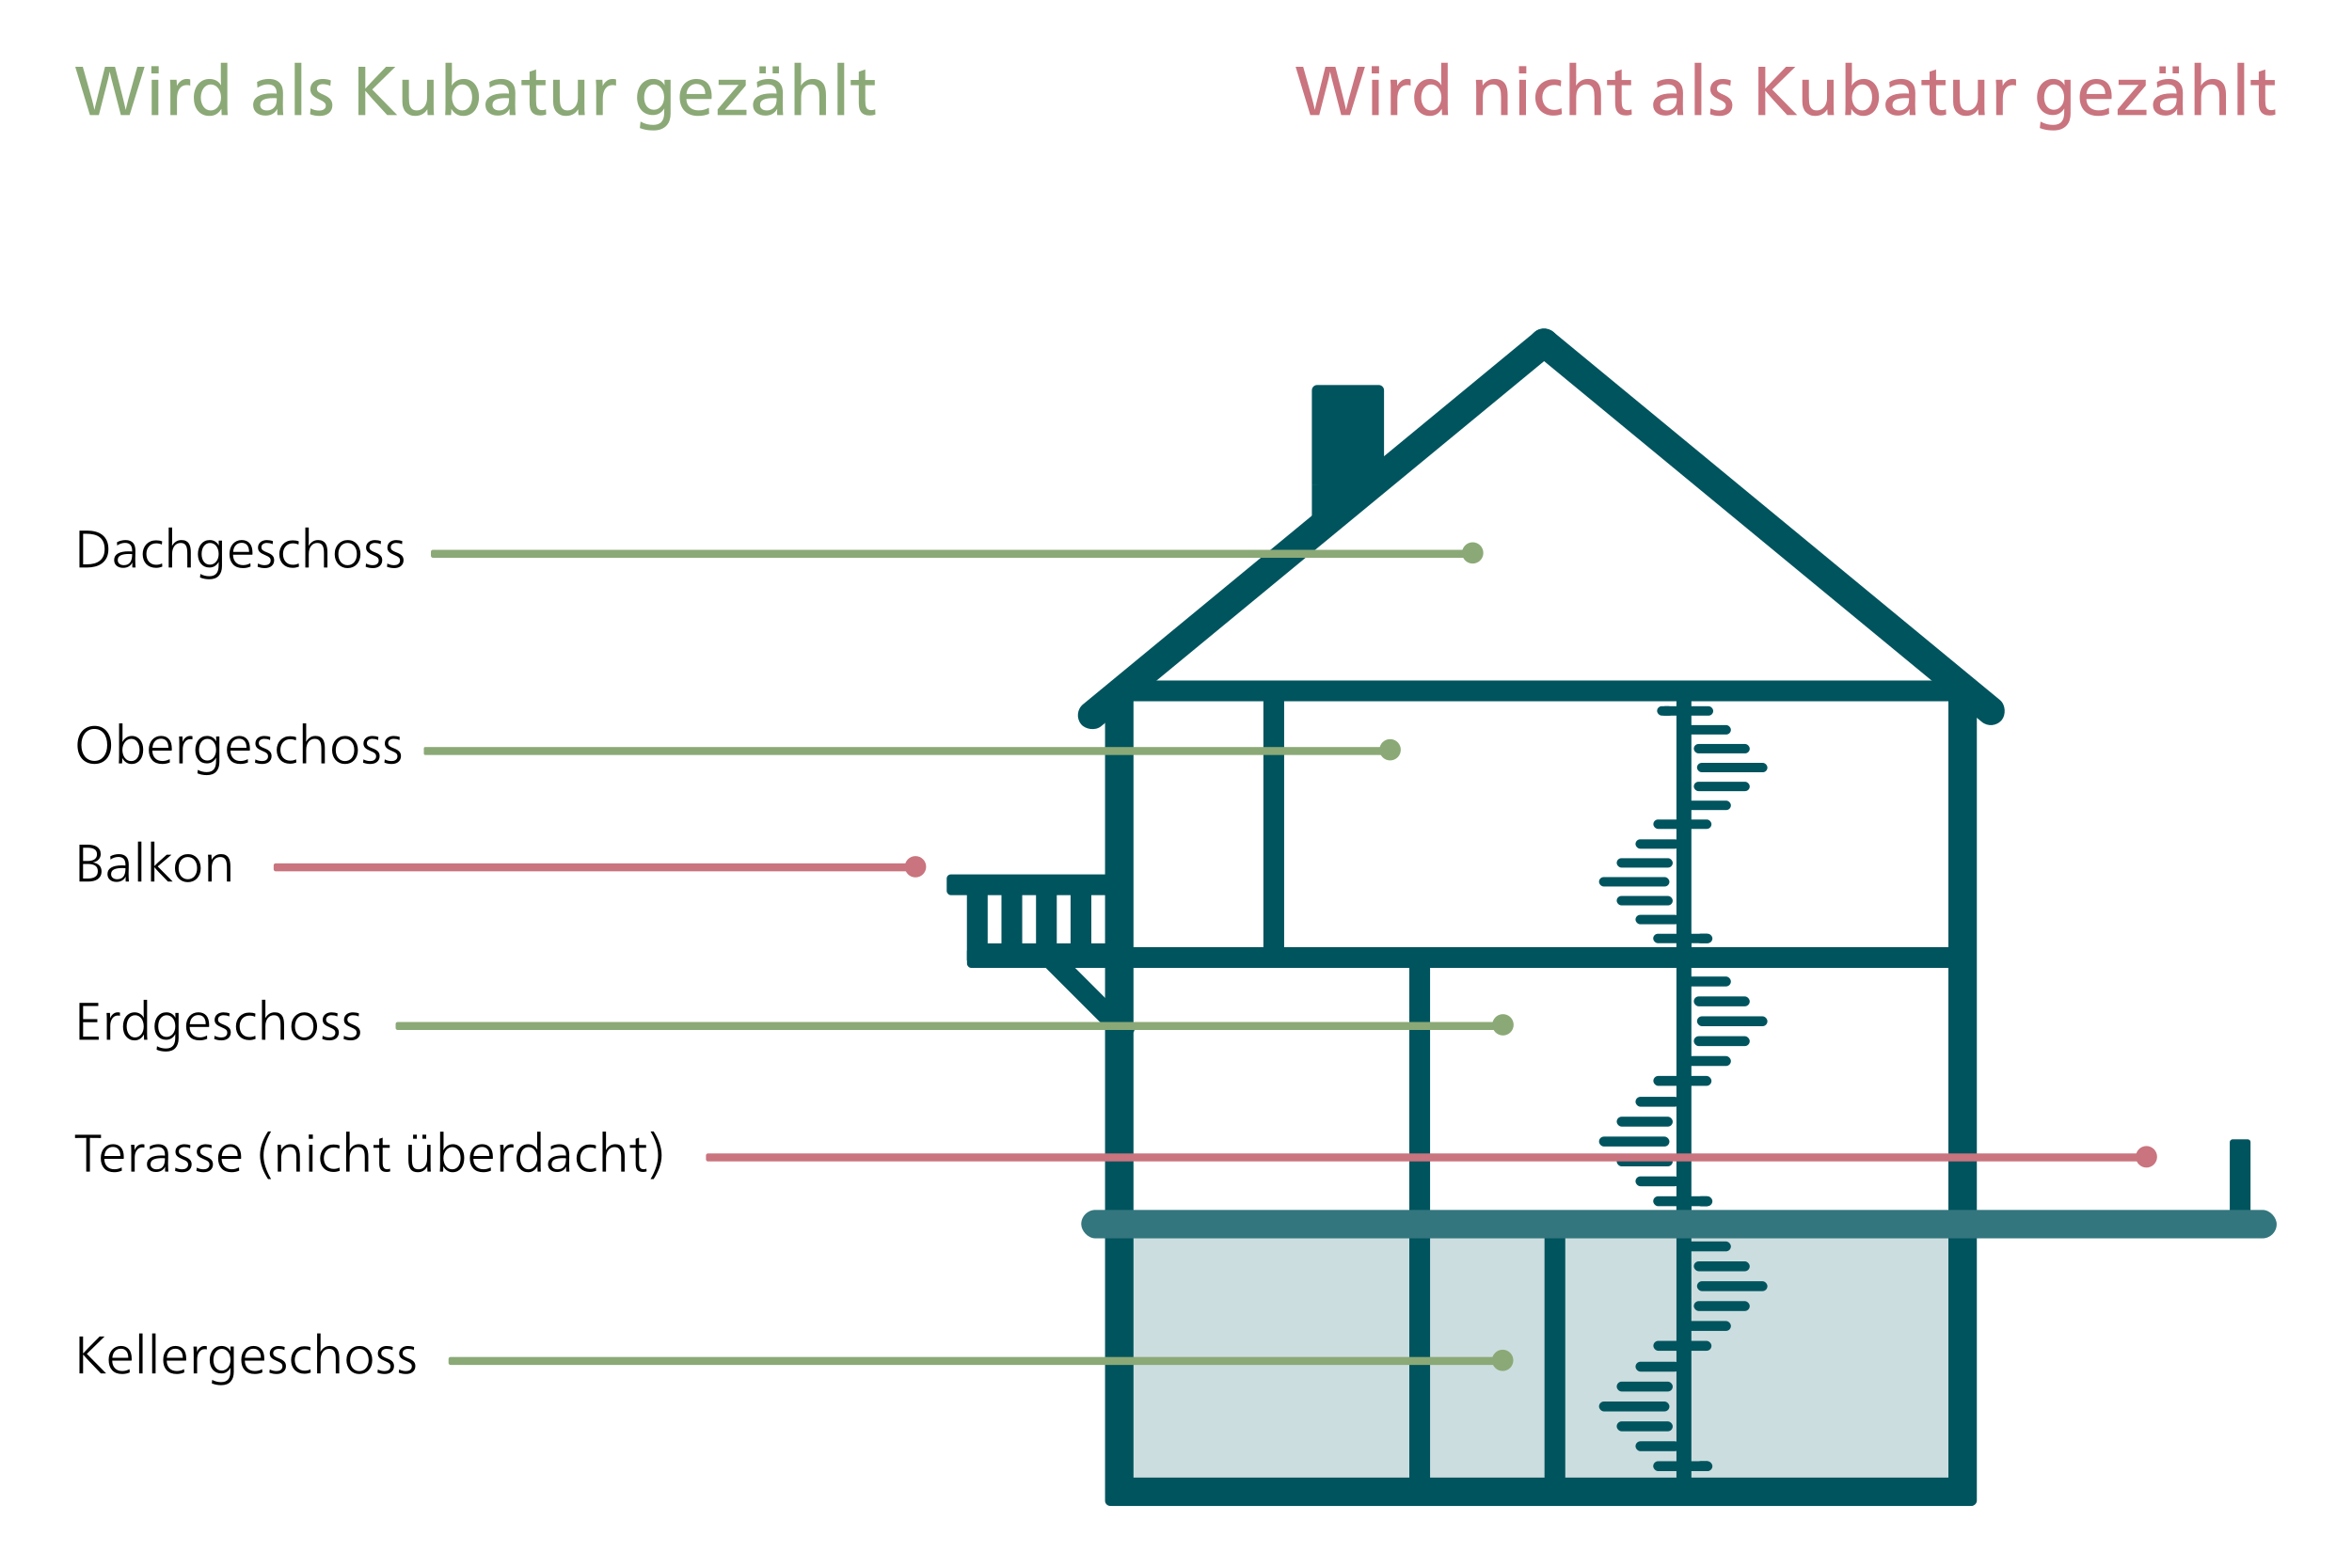 <?xml version="1.0" encoding="UTF-8"?><svg id="_08_Kubatur_DE" xmlns="http://www.w3.org/2000/svg" viewBox="0 0 1800 1200"><defs><style>.cls-1{fill:#00545e;}.cls-2{fill:#ccdddf;}.cls-3{fill:#8ba976;}.cls-4{fill:#c9747e;}.cls-5{fill:#33767e;}</style></defs><path class="cls-2" d="m1070.53,713.1h214.46v649.28h-205.98c-4.68,0-8.49-3.8-8.49-8.49v-640.79h0Z" transform="translate(2215.5 -140.02) rotate(90)"/><rect class="cls-1" x="1186.6" y="826.41" width="630.81" height="21.77" rx="3.95" ry="3.95" transform="translate(2339.3 -664.71) rotate(90)"/><rect class="cls-1" x="543.88" y="829.11" width="625.42" height="21.77" rx="3.94" ry="3.94" transform="translate(1696.58 -16.6) rotate(90)"/><rect class="cls-1" x="1120.18" y="392.36" width="464.9" height="21.77" rx="10.88" ry="10.88" transform="translate(565.4 -768.29) rotate(39.5)"/><rect class="cls-1" x="773.73" y="394.01" width="470.11" height="21.77" rx="10.88" ry="10.88" transform="translate(2044.73 75.66) rotate(140.5)"/><rect class="cls-1" x="866.66" y="621.6" width="216.31" height="15.89" rx="3.18" ry="3.18" transform="translate(1604.37 -345.27) rotate(90)"/><rect class="cls-1" x="715.93" y="697.77" width="63.99" height="15.89" rx="3.18" ry="3.18" transform="translate(1453.64 -42.21) rotate(90)"/><rect class="cls-1" x="742.38" y="697.77" width="63.99" height="15.89" rx="3.18" ry="3.18" transform="translate(1480.08 -68.66) rotate(90)"/><rect class="cls-1" x="768.82" y="697.77" width="63.99" height="15.89" rx="3.18" ry="3.18" transform="translate(1506.53 -95.1) rotate(90)"/><rect class="cls-1" x="789.85" y="754.7" width="87" height="15.89" rx="3.18" ry="3.18" transform="translate(783.35 -365.89) rotate(45)"/><rect class="cls-1" x="795.27" y="697.77" width="63.99" height="15.89" rx="3.18" ry="3.18" transform="translate(1532.97 -121.55) rotate(90)"/><rect class="cls-1" x="724.52" y="669.32" width="128.56" height="15.89" rx="3.18" ry="3.18" transform="translate(1577.6 1354.53) rotate(180)"/><rect class="cls-1" x="743.05" y="722.12" width="110.51" height="15.89" rx="3.18" ry="3.18" transform="translate(1596.6 1460.13) rotate(180)"/><rect class="cls-1" x="977.76" y="829.1" width="217.49" height="15.89" rx="3.18" ry="3.18" transform="translate(1923.55 -249.46) rotate(90)"/><rect class="cls-1" x="980.7" y="1028.37" width="211.61" height="15.89" rx="3.18" ry="3.18" transform="translate(2122.82 -50.19) rotate(90)"/><rect class="cls-1" x="1080.04" y="1032.48" width="219.84" height="15.89" rx="3.18" ry="3.18" transform="translate(2230.39 -149.53) rotate(90)"/><rect class="cls-1" x="1176.91" y="1024.47" width="223.61" height="11.44" rx="2.29" ry="2.29" transform="translate(2318.9 -258.52) rotate(90)"/><rect class="cls-1" x="1296.3" y="995.95" width="42.77" height="7.58" rx="3.79" ry="3.79"/><rect class="cls-1" x="1290.91" y="1011.18" width="33.77" height="7.58" rx="3.79" ry="3.79"/><rect class="cls-1" x="1265.32" y="1026.38" width="44.48" height="7.58" rx="3.79" ry="3.79"/><rect class="cls-1" x="1298.74" y="980.73" width="53.87" height="7.58" rx="3.79" ry="3.79"/><rect class="cls-1" x="1296.3" y="965.51" width="42.77" height="7.58" rx="3.79" ry="3.79"/><rect class="cls-1" x="1289.56" y="950.28" width="35.11" height="7.58" rx="3.79" ry="3.79"/><rect class="cls-1" x="1270.71" y="935.08" width="40.43" height="7.58" rx="1.41" ry="1.41"/><rect class="cls-1" x="1268.17" y="935.06" width="12.4" height="7.58" rx="1.41" ry="1.41"/><rect class="cls-1" x="1223.75" y="1072.8" width="53.87" height="7.58" rx="3.79" ry="3.79" transform="translate(2501.36 2153.18) rotate(180)"/><rect class="cls-1" x="1237.29" y="1057.58" width="42.85" height="7.58" rx="3.79" ry="3.79" transform="translate(2517.43 2122.74) rotate(180)"/><rect class="cls-1" x="1251.68" y="1042.36" width="33.85" height="7.58" rx="3.79" ry="3.79" transform="translate(2537.21 2092.29) rotate(180)"/><rect class="cls-1" x="1237.29" y="1088.03" width="42.85" height="7.58" rx="3.79" ry="3.79" transform="translate(2517.42 2183.63) rotate(-180)"/><rect class="cls-1" x="1251.67" y="1103.25" width="33.85" height="7.58" rx="3.79" ry="3.79" transform="translate(2537.19 2214.08) rotate(-180)"/><rect class="cls-1" x="1265.22" y="1118.49" width="44.55" height="7.58" rx="3.79" ry="3.79" transform="translate(2574.98 2244.57) rotate(-180)"/><rect class="cls-1" x="1298.13" y="1118.47" width="12.4" height="7.58" rx="3.79" ry="3.79" transform="translate(2608.66 2244.53) rotate(-180)"/><rect class="cls-1" x="1176.91" y="821.68" width="223.61" height="11.44" rx="2.29" ry="2.29" transform="translate(2116.11 -461.31) rotate(90)"/><rect class="cls-1" x="1296.3" y="793.16" width="42.77" height="7.58" rx="3.79" ry="3.79"/><rect class="cls-1" x="1290.91" y="808.39" width="33.77" height="7.58" rx="3.79" ry="3.79"/><rect class="cls-1" x="1265.32" y="823.59" width="44.48" height="7.58" rx="3.79" ry="3.79"/><rect class="cls-1" x="1298.74" y="777.94" width="53.87" height="7.58" rx="3.79" ry="3.79"/><rect class="cls-1" x="1296.3" y="762.72" width="42.77" height="7.58" rx="3.79" ry="3.79"/><rect class="cls-1" x="1289.56" y="747.49" width="35.11" height="7.58" rx="3.79" ry="3.79"/><rect class="cls-1" x="1270.71" y="732.29" width="40.43" height="7.58" rx="1.41" ry="1.41"/><rect class="cls-1" x="1268.17" y="732.27" width="12.4" height="7.58" rx="1.41" ry="1.41"/><rect class="cls-1" x="1223.75" y="870.01" width="53.87" height="7.58" rx="3.79" ry="3.79" transform="translate(2501.36 1747.61) rotate(180)"/><rect class="cls-1" x="1237.29" y="854.79" width="42.85" height="7.58" rx="3.79" ry="3.79" transform="translate(2517.43 1717.16) rotate(180)"/><rect class="cls-1" x="1251.68" y="839.57" width="33.85" height="7.58" rx="3.79" ry="3.79" transform="translate(2537.21 1686.72) rotate(180)"/><rect class="cls-1" x="1237.29" y="885.24" width="42.85" height="7.58" rx="3.79" ry="3.79" transform="translate(2517.42 1778.05) rotate(-180)"/><rect class="cls-1" x="1251.67" y="900.46" width="33.85" height="7.58" rx="3.79" ry="3.79" transform="translate(2537.19 1808.5) rotate(-180)"/><rect class="cls-1" x="1265.22" y="915.7" width="44.55" height="7.58" rx="3.79" ry="3.79" transform="translate(2574.98 1838.99) rotate(-180)"/><rect class="cls-1" x="1298.13" y="915.68" width="12.4" height="7.58" rx="3.79" ry="3.79" transform="translate(2608.66 1838.95) rotate(-180)"/><rect class="cls-1" x="1182.54" y="625.19" width="212.33" height="11.44" rx="2.29" ry="2.29" transform="translate(1919.62 -657.8) rotate(90)"/><rect class="cls-1" x="1296.3" y="598.4" width="42.77" height="7.2" rx="3.6" ry="3.6"/><rect class="cls-1" x="1290.91" y="612.86" width="33.77" height="7.2" rx="3.6" ry="3.6"/><rect class="cls-1" x="1265.32" y="627.29" width="44.48" height="7.2" rx="3.6" ry="3.6"/><rect class="cls-1" x="1298.74" y="583.94" width="53.87" height="7.2" rx="3.6" ry="3.6"/><rect class="cls-1" x="1296.3" y="569.49" width="42.77" height="7.2" rx="3.6" ry="3.6"/><rect class="cls-1" x="1289.56" y="555.03" width="35.11" height="7.2" rx="3.6" ry="3.6"/><rect class="cls-1" x="1270.71" y="540.59" width="40.43" height="7.2" rx="3.6" ry="3.6"/><rect class="cls-1" x="1268.17" y="540.57" width="12.4" height="7.2" rx="3.6" ry="3.6"/><rect class="cls-1" x="1223.75" y="671.37" width="53.87" height="7.2" rx="3.6" ry="3.6" transform="translate(2501.36 1349.94) rotate(180)"/><rect class="cls-1" x="1237.29" y="656.92" width="42.85" height="7.2" rx="3.6" ry="3.6" transform="translate(2517.43 1321.03) rotate(180)"/><rect class="cls-1" x="1251.68" y="642.46" width="33.85" height="7.2" rx="3.6" ry="3.6" transform="translate(2537.2 1292.12) rotate(180)"/><rect class="cls-1" x="1237.29" y="685.83" width="42.85" height="7.2" rx="3.6" ry="3.6" transform="translate(2517.42 1378.86) rotate(-180)"/><rect class="cls-1" x="1251.67" y="700.28" width="33.85" height="7.2" rx="3.6" ry="3.6" transform="translate(2537.19 1407.77) rotate(-180)"/><rect class="cls-1" x="1265.22" y="714.76" width="44.55" height="7.2" rx="3.6" ry="3.6" transform="translate(2574.98 1436.72) rotate(-180)"/><rect class="cls-1" x="1298.13" y="714.74" width="12.4" height="7.2" rx="3.6" ry="3.6" transform="translate(2608.66 1436.69) rotate(-180)"/><rect class="cls-1" x="740.06" y="724.99" width="769.32" height="15.89" rx="3.16" ry="3.16" transform="translate(2249.43 1465.86) rotate(180)"/><rect class="cls-1" x="846.5" y="1131.01" width="665.4" height="21.77" rx="4.36" ry="4.36" transform="translate(2358.4 2283.78) rotate(180)"/><rect class="cls-1" x="858.26" y="520.9" width="653.65" height="15.89" rx="3.18" ry="3.18" transform="translate(2370.16 1057.69) rotate(180)"/><rect class="cls-1" x="1676.98" y="901.6" width="74.84" height="15.89" rx="2.06" ry="2.06" transform="translate(804.85 2623.95) rotate(-90)"/><rect class="cls-5" x="827.48" y="926.13" width="914.88" height="21.77" rx="10.88" ry="10.88" transform="translate(2569.83 1874.04) rotate(180)"/><path class="cls-1" d="m1008.06,294.7h47.08c2.25,0,4.07,1.82,4.07,4.07v72.71h-55.23v-72.71c0-2.25,1.82-4.07,4.07-4.07Z"/><polygon class="cls-1" points="1003.99 371.48 1003.99 403.81 1057.87 366.1 1003.99 371.48"/><rect class="cls-3" x="324.37" y="571.8" width="739.5" height="6.11" rx="1" ry="1"/><rect class="cls-4" x="209.42" y="660.86" width="490.09" height="6.11" rx="1.5" ry="1.5"/><rect class="cls-3" x="302.78" y="782.31" width="850.15" height="6.11" rx="1.5" ry="1.5"/><rect class="cls-4" x="540.28" y="882.91" width="1101.15" height="6.11" rx="1.5" ry="1.5"/><rect class="cls-3" x="343.26" y="1038.71" width="809.46" height="6.11" rx="1.5" ry="1.5"/><path d="m66.57,406.15c2.37,0,4.57.27,6.58.81,2.01.54,3.75,1.38,5.2,2.53,1.46,1.15,2.59,2.61,3.4,4.39.81,1.78,1.21,3.93,1.21,6.44s-.44,4.74-1.32,6.52-2.06,3.23-3.56,4.35c-1.5,1.12-3.24,1.94-5.22,2.45-1.98.51-4.08.77-6.3.77h-5.75v-28.26h5.75Zm-2.96,25.83h2.79c2.08,0,3.96-.22,5.65-.67s3.12-1.14,4.31-2.08,2.11-2.15,2.75-3.62c.65-1.47.97-3.22.97-5.24,0-2.19-.34-4.03-1.01-5.55-.68-1.51-1.62-2.73-2.83-3.64-1.21-.92-2.66-1.58-4.33-1.98-1.67-.41-3.51-.61-5.51-.61h-2.79v23.4Z"/><path d="m89.48,415.09c.94-.57,2-.99,3.18-1.27,1.17-.28,2.3-.43,3.38-.43,1.38,0,2.54.2,3.5.59.96.39,1.74.94,2.35,1.64.61.7,1.05,1.55,1.32,2.53.27.99.41,2.08.41,3.3,0,.65,0,1.32-.02,2.02s-.03,1.36-.04,1.98-.03,1.19-.04,1.7c-.01.51-.02.92-.02,1.21,0,1.13.03,2.24.08,3.32.05,1.08.11,1.98.16,2.71h-2.43c-.03-.16-.05-.41-.06-.75-.01-.34-.02-.65-.02-.95,0-.27,0-.6.02-.99.01-.39.03-.74.06-1.03h-.08c-.54,1.19-1.42,2.15-2.63,2.89-1.22.74-2.65,1.11-4.29,1.11-2.11,0-3.79-.54-5.06-1.62-1.27-1.08-1.9-2.54-1.9-4.37,0-2.19.94-3.84,2.81-4.96,1.88-1.12,4.58-1.68,8.12-1.68.46,0,.94,0,1.46.02.51.01.97.05,1.38.1v-.61c0-.86-.1-1.67-.28-2.41-.19-.74-.5-1.38-.93-1.9-.43-.53-.99-.94-1.68-1.24-.69-.3-1.53-.44-2.53-.44s-2.02.16-3.06.49-2.03.82-2.98,1.5l-.16-2.47Zm11.66,9.07c-.62-.08-1.43-.12-2.43-.12-2.78,0-4.91.36-6.38,1.09-1.47.73-2.21,1.92-2.21,3.56,0,1.22.42,2.17,1.27,2.87.85.7,1.96,1.05,3.34,1.05,2.11,0,3.7-.67,4.78-2,1.08-1.34,1.62-3.49,1.62-6.46Z"/><path d="m123.85,416.84c-1.24-.62-2.7-.93-4.37-.93-1.13,0-2.16.2-3.08.61-.92.4-1.7.97-2.35,1.7-.65.73-1.15,1.59-1.5,2.59s-.53,2.08-.53,3.24.17,2.33.51,3.34c.34,1.01.83,1.88,1.48,2.61.65.73,1.44,1.29,2.37,1.7.93.4,1.98.61,3.14.61.81,0,1.58-.08,2.31-.24.73-.16,1.46-.43,2.19-.81l.2,2.43c-.7.3-1.45.53-2.25.71-.8.18-1.67.26-2.61.26-1.54,0-2.93-.25-4.19-.75s-2.33-1.21-3.22-2.13c-.89-.92-1.57-2.02-2.04-3.32-.47-1.29-.71-2.72-.71-4.29s.24-2.92.73-4.21c.49-1.3,1.17-2.41,2.06-3.36.89-.94,1.96-1.68,3.22-2.21s2.65-.79,4.19-.79c.86,0,1.69.06,2.47.18s1.52.33,2.23.63l-.24,2.43Z"/><path d="m131.74,411.74v1.64c0,.58,0,1.15-.02,1.72s-.03,1.09-.04,1.56c-.01.47-.02.84-.02,1.11h.08c.7-1.3,1.66-2.35,2.87-3.16s2.63-1.22,4.25-1.22c1.38,0,2.53.23,3.46.69.93.46,1.67,1.1,2.21,1.92.54.82.92,1.8,1.15,2.92.23,1.12.34,2.34.34,3.66v11.82h-2.67v-10.89c0-1.24-.07-2.35-.22-3.34s-.41-1.82-.79-2.49-.9-1.19-1.56-1.54c-.66-.35-1.5-.53-2.53-.53-.92,0-1.78.18-2.57.55-.8.36-1.48.9-2.06,1.6-.58.7-1.04,1.59-1.38,2.65-.34,1.07-.51,2.29-.51,3.66v10.32h-2.63v-30.61h2.63v7.94Z"/><path d="m169.88,413.84v19.47c0,3.16-.82,5.63-2.45,7.41-1.63,1.78-4.04,2.67-7.23,2.67-2.59,0-4.97-.46-7.12-1.38l.28-2.67c2.13,1.16,4.39,1.74,6.76,1.74,1.38,0,2.52-.2,3.44-.61.92-.4,1.65-.97,2.21-1.7.55-.73.95-1.6,1.19-2.61s.36-2.13.36-3.34v-1.29c0-.49.03-.96.08-1.42h-.08c-.62,1.21-1.52,2.23-2.71,3.06-1.19.83-2.63,1.24-4.33,1.24-1.35,0-2.57-.25-3.66-.75s-2.02-1.2-2.79-2.11c-.77-.9-1.36-1.98-1.76-3.24s-.61-2.64-.61-4.15.22-3.01.65-4.33c.43-1.32,1.04-2.46,1.82-3.42.78-.96,1.73-1.7,2.83-2.23,1.11-.53,2.35-.79,3.72-.79.89,0,1.69.11,2.41.32.71.22,1.36.51,1.92.89s1.07.81,1.5,1.29c.43.49.8,1.01,1.09,1.58h.08c-.05-.65-.08-1.28-.08-1.9v-1.74h2.47Zm-9.15,1.78c-.97,0-1.86.21-2.65.63-.8.42-1.48,1.01-2.04,1.76-.57.76-1,1.65-1.29,2.69-.3,1.04-.45,2.18-.45,3.42s.15,2.32.45,3.32c.3,1,.72,1.85,1.26,2.55.54.7,1.21,1.25,2,1.64.8.39,1.68.59,2.65.59s1.83-.2,2.65-.61c.82-.41,1.53-.96,2.13-1.68.59-.71,1.06-1.57,1.4-2.57s.51-2.09.51-3.28-.16-2.34-.47-3.36c-.31-1.03-.76-1.92-1.34-2.67-.58-.76-1.28-1.35-2.09-1.78s-1.71-.65-2.71-.65Z"/><path d="m178.34,424.61c.03,2.45.72,4.4,2.09,5.83,1.36,1.43,3.23,2.14,5.61,2.14,1.03,0,1.98-.12,2.87-.36s1.79-.61,2.71-1.09l.12,2.51c-1.76.81-3.68,1.21-5.79,1.21-3.35,0-5.9-.96-7.67-2.89-1.77-1.93-2.65-4.58-2.65-7.96,0-1.59.23-3.04.69-4.33.46-1.29,1.1-2.41,1.92-3.34s1.81-1.65,2.96-2.17c1.15-.51,2.41-.77,3.78-.77,2.59,0,4.62.82,6.07,2.47,1.46,1.65,2.19,4.1,2.19,7.37,0,.19,0,.41-.02.67-.01.26-.03.49-.06.71h-14.82Zm12.27-2.15c0-2.32-.5-4.06-1.5-5.22-1-1.16-2.39-1.74-4.17-1.74s-3.27.59-4.45,1.78c-1.19,1.19-1.88,2.92-2.07,5.18h12.19Z"/><path d="m197.41,431.33c1.65.87,3.37,1.3,5.18,1.3.59,0,1.16-.07,1.7-.2s1.02-.35,1.44-.65c.42-.3.76-.67,1.01-1.13.26-.46.38-1,.38-1.62,0-.51-.08-.96-.24-1.34-.16-.38-.43-.73-.79-1.05-.36-.32-.84-.63-1.44-.93-.59-.3-1.32-.63-2.19-1.01-.76-.32-1.44-.65-2.04-.99-.61-.34-1.13-.72-1.58-1.13-.45-.42-.79-.91-1.03-1.48s-.36-1.23-.36-1.98c0-.89.18-1.69.53-2.41.35-.71.83-1.31,1.44-1.8.61-.49,1.32-.86,2.13-1.11s1.69-.39,2.63-.39c1.75,0,3.32.27,4.7.81l-.24,2.35c-.76-.38-1.49-.63-2.21-.77-.72-.13-1.46-.2-2.25-.2-1.11,0-2.07.28-2.89.85s-1.23,1.4-1.23,2.51c0,.94.36,1.69,1.07,2.25.71.55,1.83,1.11,3.34,1.68,1.86.7,3.22,1.51,4.07,2.41.85.9,1.28,2.07,1.28,3.5,0,1.03-.2,1.92-.59,2.69-.39.77-.91,1.4-1.56,1.9s-1.4.87-2.27,1.11c-.86.24-1.75.36-2.67.36-1.03,0-1.99-.09-2.89-.26-.9-.18-1.8-.44-2.69-.79l.28-2.47Z"/><path d="m228.42,416.84c-1.24-.62-2.7-.93-4.37-.93-1.13,0-2.16.2-3.08.61-.92.4-1.7.97-2.35,1.7-.65.73-1.15,1.59-1.5,2.59s-.53,2.08-.53,3.24.17,2.33.51,3.34c.34,1.01.83,1.88,1.48,2.61.65.73,1.44,1.29,2.37,1.7.93.4,1.98.61,3.14.61.81,0,1.58-.08,2.31-.24.73-.16,1.46-.43,2.19-.81l.2,2.43c-.7.3-1.45.53-2.25.71-.8.18-1.67.26-2.61.26-1.54,0-2.93-.25-4.19-.75s-2.33-1.21-3.22-2.13c-.89-.92-1.57-2.02-2.04-3.32-.47-1.29-.71-2.72-.71-4.29s.24-2.92.73-4.21c.49-1.3,1.17-2.41,2.06-3.36.89-.94,1.96-1.68,3.22-2.21s2.65-.79,4.19-.79c.86,0,1.69.06,2.47.18s1.52.33,2.23.63l-.24,2.43Z"/><path d="m236.31,411.74v1.64c0,.58,0,1.15-.02,1.72s-.03,1.09-.04,1.56c-.01.47-.02.84-.02,1.11h.08c.7-1.3,1.66-2.35,2.87-3.16s2.63-1.22,4.25-1.22c1.38,0,2.53.23,3.46.69.93.46,1.67,1.1,2.21,1.92.54.82.92,1.8,1.15,2.92.23,1.12.34,2.34.34,3.66v11.82h-2.67v-10.89c0-1.24-.07-2.35-.22-3.34s-.41-1.82-.79-2.49-.9-1.19-1.56-1.54c-.66-.35-1.5-.53-2.53-.53-.92,0-1.78.18-2.57.55-.8.36-1.48.9-2.06,1.6-.58.7-1.04,1.59-1.38,2.65-.34,1.07-.51,2.29-.51,3.66v10.32h-2.63v-30.61h2.63v7.94Z"/><path d="m266.19,413.39c1.4,0,2.7.26,3.89.79,1.19.53,2.21,1.27,3.06,2.23s1.52,2.1,2,3.42c.49,1.32.73,2.78.73,4.37s-.24,3.04-.73,4.33c-.49,1.29-1.16,2.41-2.02,3.36-.86.94-1.9,1.67-3.12,2.19-1.21.51-2.55.77-4.01.77s-2.75-.26-3.97-.79c-1.21-.53-2.25-1.26-3.12-2.19-.86-.93-1.54-2.05-2.02-3.36-.49-1.31-.73-2.75-.73-4.31s.24-3.09.73-4.41c.49-1.32,1.17-2.45,2.06-3.4.89-.94,1.95-1.68,3.18-2.21,1.23-.53,2.58-.79,4.07-.79Zm-.24,2.23c-1.05,0-2.01.2-2.87.61-.86.41-1.6.99-2.21,1.74-.61.76-1.08,1.66-1.42,2.71s-.51,2.23-.51,3.52.17,2.42.51,3.46c.34,1.04.82,1.92,1.44,2.65.62.73,1.36,1.3,2.23,1.7.86.41,1.82.61,2.88.61s2.02-.2,2.89-.61c.88-.4,1.63-.98,2.25-1.72.62-.74,1.1-1.63,1.44-2.67.34-1.04.51-2.21.51-3.5s-.17-2.46-.51-3.5c-.34-1.04-.82-1.93-1.44-2.67-.62-.74-1.37-1.31-2.25-1.72-.88-.4-1.86-.61-2.93-.61Z"/><path d="m280.11,431.33c1.65.87,3.37,1.3,5.18,1.3.59,0,1.16-.07,1.7-.2s1.02-.35,1.44-.65c.42-.3.76-.67,1.01-1.13.26-.46.38-1,.38-1.62,0-.51-.08-.96-.24-1.34-.16-.38-.43-.73-.79-1.05-.36-.32-.84-.63-1.44-.93-.59-.3-1.32-.63-2.19-1.01-.76-.32-1.44-.65-2.04-.99-.61-.34-1.13-.72-1.58-1.13-.45-.42-.79-.91-1.03-1.48s-.36-1.23-.36-1.98c0-.89.18-1.69.53-2.41.35-.71.83-1.31,1.44-1.8.61-.49,1.32-.86,2.13-1.11s1.69-.39,2.63-.39c1.75,0,3.32.27,4.7.81l-.24,2.35c-.76-.38-1.49-.63-2.21-.77-.72-.13-1.46-.2-2.25-.2-1.11,0-2.07.28-2.89.85s-1.23,1.4-1.23,2.51c0,.94.36,1.69,1.07,2.25.71.55,1.83,1.11,3.34,1.68,1.86.7,3.22,1.51,4.07,2.41.85.9,1.28,2.07,1.28,3.5,0,1.03-.2,1.92-.59,2.69-.39.77-.91,1.4-1.56,1.9s-1.4.87-2.27,1.11c-.86.24-1.75.36-2.67.36-1.03,0-1.99-.09-2.89-.26-.9-.18-1.8-.44-2.69-.79l.28-2.47Z"/><path d="m296.43,431.33c1.65.87,3.37,1.3,5.18,1.3.59,0,1.16-.07,1.7-.2s1.02-.35,1.44-.65c.42-.3.76-.67,1.01-1.13.26-.46.38-1,.38-1.62,0-.51-.08-.96-.24-1.34-.16-.38-.43-.73-.79-1.05-.36-.32-.84-.63-1.44-.93-.59-.3-1.32-.63-2.19-1.01-.76-.32-1.44-.65-2.04-.99-.61-.34-1.13-.72-1.58-1.13-.45-.42-.79-.91-1.03-1.48s-.36-1.23-.36-1.98c0-.89.18-1.69.53-2.41.35-.71.83-1.31,1.44-1.8.61-.49,1.32-.86,2.13-1.11s1.69-.39,2.63-.39c1.75,0,3.32.27,4.7.81l-.24,2.35c-.76-.38-1.49-.63-2.21-.77-.72-.13-1.46-.2-2.25-.2-1.11,0-2.07.28-2.89.85s-1.23,1.4-1.23,2.51c0,.94.36,1.69,1.07,2.25.71.55,1.83,1.11,3.34,1.68,1.86.7,3.22,1.51,4.07,2.41.85.9,1.28,2.07,1.28,3.5,0,1.03-.2,1.92-.59,2.69-.39.77-.91,1.4-1.56,1.9s-1.4.87-2.27,1.11c-.86.24-1.75.36-2.67.36-1.03,0-1.99-.09-2.89-.26-.9-.18-1.8-.44-2.69-.79l.28-2.47Z"/><path d="m72.48,555.64c1.89,0,3.61.35,5.16,1.05,1.55.7,2.87,1.7,3.97,3,1.09,1.29,1.94,2.84,2.53,4.63.59,1.8.89,3.78.89,5.97s-.3,4.21-.91,5.99c-.61,1.78-1.46,3.3-2.57,4.55s-2.44,2.23-4.01,2.91-3.31,1.03-5.22,1.03-3.76-.34-5.36-1.01c-1.61-.67-2.98-1.64-4.11-2.89s-2-2.77-2.61-4.53c-.61-1.77-.91-3.74-.91-5.93s.31-4.31.93-6.13c.62-1.82,1.5-3.37,2.65-4.66,1.15-1.28,2.53-2.27,4.15-2.96,1.62-.69,3.43-1.03,5.42-1.03Zm-.36,2.35c-1.46,0-2.79.29-4.01.87-1.21.58-2.25,1.4-3.12,2.47-.86,1.07-1.53,2.35-2,3.87s-.71,3.18-.71,5.02.24,3.54.71,5.04,1.15,2.78,2.02,3.84c.88,1.07,1.94,1.89,3.18,2.47s2.62.87,4.13.87,2.78-.29,3.97-.87,2.21-1.4,3.06-2.45c.85-1.05,1.51-2.33,1.98-3.83s.71-3.16.71-5-.23-3.6-.69-5.12c-.46-1.53-1.12-2.82-1.98-3.89-.86-1.07-1.9-1.88-3.12-2.45-1.21-.57-2.59-.85-4.13-.85Z"/><path d="m93.57,580.34c0,.7-.01,1.44-.04,2.23-.03.78-.07,1.38-.12,1.78h-2.47c.08-.86.14-1.84.16-2.93.03-1.09.04-2.19.04-3.3v-24.37h2.63v8.54c0,1.03,0,2.08-.02,3.16s-.05,1.89-.1,2.43h.08c.67-1.32,1.65-2.41,2.91-3.26,1.27-.85,2.69-1.28,4.25-1.28,1.4,0,2.64.28,3.72.83,1.08.55,1.99,1.3,2.73,2.25.74.94,1.3,2.05,1.68,3.32.38,1.27.57,2.63.57,4.09,0,1.57-.2,3.02-.59,4.35-.39,1.34-.97,2.5-1.72,3.48s-1.69,1.75-2.81,2.31-2.4.83-3.83.83c-1.54,0-2.91-.41-4.13-1.24-1.21-.82-2.17-1.9-2.87-3.22h-.08Zm6.8,2.23c1,0,1.9-.2,2.69-.61.8-.4,1.47-.98,2.02-1.74.55-.76.98-1.66,1.27-2.71.3-1.05.45-2.23.45-3.52,0-1.16-.14-2.25-.43-3.28-.28-1.03-.7-1.92-1.23-2.69-.54-.77-1.2-1.37-1.98-1.8s-1.69-.65-2.71-.65c-.92,0-1.79.2-2.61.61-.82.41-1.54.99-2.15,1.74-.61.76-1.09,1.65-1.46,2.69-.36,1.04-.55,2.18-.55,3.42s.16,2.34.49,3.38c.32,1.04.78,1.95,1.36,2.71.58.77,1.28,1.37,2.1,1.8s1.73.65,2.73.65Z"/><path d="m116.6,574.55c.03,2.45.72,4.4,2.09,5.83,1.36,1.43,3.23,2.14,5.61,2.14,1.03,0,1.98-.12,2.87-.36s1.79-.61,2.71-1.09l.12,2.51c-1.76.81-3.68,1.21-5.79,1.21-3.35,0-5.9-.96-7.67-2.89-1.77-1.93-2.65-4.58-2.65-7.96,0-1.59.23-3.04.69-4.33.46-1.29,1.1-2.41,1.92-3.34s1.81-1.65,2.96-2.17c1.15-.51,2.41-.77,3.78-.77,2.59,0,4.62.82,6.07,2.47,1.46,1.65,2.19,4.1,2.19,7.37,0,.19,0,.41-.02.67-.01.26-.03.49-.06.71h-14.82Zm12.27-2.15c0-2.32-.5-4.06-1.5-5.22-1-1.16-2.39-1.74-4.17-1.74s-3.27.59-4.45,1.78c-1.19,1.19-1.88,2.92-2.07,5.18h12.19Z"/><path d="m139.84,567.79c.46-1.29,1.2-2.36,2.23-3.2,1.03-.84,2.2-1.26,3.52-1.26.59,0,1.16.08,1.7.24l-.04,2.43c-.27-.08-.54-.14-.81-.16-.27-.03-.57-.04-.89-.04-.86,0-1.65.2-2.35.59-.7.39-1.3.94-1.8,1.64-.5.7-.88,1.54-1.15,2.51-.27.97-.4,2.02-.4,3.16v10.65h-2.63v-14.37c0-1.11-.01-2.2-.04-3.28s-.08-2.05-.16-2.92h2.59c.03.27.05.58.06.93.01.35.03.71.04,1.07s.03.72.04,1.07c.01.35.02.66.02.93h.08Z"/><path d="m167.9,563.78v19.47c0,3.16-.82,5.63-2.45,7.41-1.63,1.78-4.04,2.67-7.23,2.67-2.59,0-4.97-.46-7.12-1.38l.28-2.67c2.13,1.16,4.39,1.74,6.76,1.74,1.38,0,2.52-.2,3.44-.61.92-.4,1.65-.97,2.21-1.7.55-.73.95-1.6,1.19-2.61s.36-2.13.36-3.34v-1.29c0-.49.03-.96.08-1.42h-.08c-.62,1.21-1.52,2.23-2.71,3.06-1.19.83-2.63,1.24-4.33,1.24-1.35,0-2.57-.25-3.66-.75s-2.02-1.2-2.79-2.11c-.77-.9-1.36-1.98-1.76-3.24s-.61-2.64-.61-4.15.22-3.01.65-4.33c.43-1.32,1.04-2.46,1.82-3.42.78-.96,1.73-1.7,2.83-2.23,1.11-.53,2.35-.79,3.72-.79.89,0,1.69.11,2.41.32.71.22,1.36.51,1.92.89s1.07.81,1.5,1.29c.43.49.8,1.01,1.09,1.58h.08c-.05-.65-.08-1.28-.08-1.9v-1.74h2.47Zm-9.15,1.78c-.97,0-1.86.21-2.65.63-.8.42-1.48,1.01-2.04,1.76-.57.76-1,1.65-1.29,2.69-.3,1.04-.45,2.18-.45,3.42s.15,2.32.45,3.32c.3,1,.72,1.85,1.26,2.55.54.7,1.21,1.25,2,1.64.8.39,1.68.59,2.65.59s1.83-.2,2.65-.61c.82-.41,1.53-.96,2.13-1.68.59-.71,1.06-1.57,1.4-2.57s.51-2.09.51-3.28-.16-2.34-.47-3.36c-.31-1.03-.76-1.92-1.34-2.67-.58-.76-1.28-1.35-2.09-1.78s-1.71-.65-2.71-.65Z"/><path d="m176.36,574.55c.03,2.45.72,4.4,2.09,5.83,1.36,1.43,3.23,2.14,5.61,2.14,1.03,0,1.98-.12,2.87-.36s1.79-.61,2.71-1.09l.12,2.51c-1.76.81-3.68,1.21-5.79,1.21-3.35,0-5.9-.96-7.67-2.89-1.77-1.93-2.65-4.58-2.65-7.96,0-1.59.23-3.04.69-4.33.46-1.29,1.1-2.41,1.92-3.34s1.81-1.65,2.96-2.17c1.15-.51,2.41-.77,3.78-.77,2.59,0,4.62.82,6.07,2.47,1.46,1.65,2.19,4.1,2.19,7.37,0,.19,0,.41-.02.67-.01.26-.03.49-.06.71h-14.82Zm12.27-2.15c0-2.32-.5-4.06-1.5-5.22-1-1.16-2.39-1.74-4.17-1.74s-3.27.59-4.45,1.78c-1.19,1.19-1.88,2.92-2.07,5.18h12.19Z"/><path d="m195.42,581.27c1.65.87,3.37,1.3,5.18,1.3.59,0,1.16-.07,1.7-.2s1.02-.35,1.44-.65c.42-.3.76-.67,1.01-1.13.26-.46.38-1,.38-1.62,0-.51-.08-.96-.24-1.34-.16-.38-.43-.73-.79-1.05-.36-.32-.84-.63-1.44-.93-.59-.3-1.32-.63-2.19-1.01-.76-.32-1.44-.65-2.04-.99-.61-.34-1.13-.72-1.58-1.13-.45-.42-.79-.91-1.03-1.48s-.36-1.23-.36-1.98c0-.89.18-1.69.53-2.41.35-.71.83-1.31,1.44-1.8.61-.49,1.32-.86,2.13-1.11s1.69-.39,2.63-.39c1.75,0,3.32.27,4.7.81l-.24,2.35c-.76-.38-1.49-.63-2.21-.77-.72-.13-1.46-.2-2.25-.2-1.11,0-2.07.28-2.89.85s-1.23,1.4-1.23,2.51c0,.94.36,1.69,1.07,2.25.71.55,1.83,1.11,3.34,1.68,1.86.7,3.22,1.51,4.07,2.41.85.9,1.28,2.07,1.28,3.5,0,1.03-.2,1.92-.59,2.69-.39.77-.91,1.4-1.56,1.9s-1.4.87-2.27,1.11c-.86.24-1.75.36-2.67.36-1.03,0-1.99-.09-2.89-.26-.9-.18-1.8-.44-2.69-.79l.28-2.47Z"/><path d="m226.43,566.78c-1.24-.62-2.7-.93-4.37-.93-1.13,0-2.16.2-3.08.61-.92.4-1.7.97-2.35,1.7-.65.73-1.15,1.59-1.5,2.59s-.53,2.08-.53,3.24.17,2.33.51,3.34c.34,1.01.83,1.88,1.48,2.61.65.73,1.44,1.29,2.37,1.7.93.4,1.98.61,3.14.61.81,0,1.58-.08,2.31-.24.73-.16,1.46-.43,2.19-.81l.2,2.43c-.7.3-1.45.53-2.25.71-.8.18-1.67.26-2.61.26-1.54,0-2.93-.25-4.19-.75s-2.33-1.21-3.22-2.13c-.89-.92-1.57-2.02-2.04-3.32-.47-1.29-.71-2.72-.71-4.29s.24-2.92.73-4.21c.49-1.3,1.17-2.41,2.06-3.36.89-.94,1.96-1.68,3.22-2.21s2.65-.79,4.19-.79c.86,0,1.69.06,2.47.18s1.52.33,2.23.63l-.24,2.43Z"/><path d="m234.33,561.68v1.64c0,.58,0,1.15-.02,1.72s-.03,1.09-.04,1.56c-.01.47-.02.84-.02,1.11h.08c.7-1.3,1.66-2.35,2.87-3.16s2.63-1.22,4.25-1.22c1.38,0,2.53.23,3.46.69.93.46,1.67,1.1,2.21,1.92.54.82.92,1.8,1.15,2.92.23,1.12.34,2.34.34,3.66v11.82h-2.67v-10.89c0-1.24-.07-2.35-.22-3.34s-.41-1.82-.79-2.49-.9-1.19-1.56-1.54c-.66-.35-1.5-.53-2.53-.53-.92,0-1.78.18-2.57.55-.8.36-1.48.9-2.06,1.6-.58.7-1.04,1.59-1.38,2.65-.34,1.07-.51,2.29-.51,3.66v10.32h-2.63v-30.61h2.63v7.94Z"/><path d="m264.2,563.34c1.4,0,2.7.26,3.89.79,1.19.53,2.21,1.27,3.06,2.23s1.52,2.1,2,3.42c.49,1.32.73,2.78.73,4.37s-.24,3.04-.73,4.33c-.49,1.29-1.16,2.41-2.02,3.36-.86.94-1.9,1.67-3.12,2.19-1.21.51-2.55.77-4.01.77s-2.75-.26-3.97-.79c-1.21-.53-2.25-1.26-3.12-2.19-.86-.93-1.54-2.05-2.02-3.36-.49-1.31-.73-2.75-.73-4.31s.24-3.09.73-4.41c.49-1.32,1.17-2.45,2.06-3.4.89-.94,1.95-1.68,3.18-2.21,1.23-.53,2.58-.79,4.07-.79Zm-.24,2.23c-1.05,0-2.01.2-2.87.61-.86.41-1.6.99-2.21,1.74-.61.76-1.08,1.66-1.42,2.71s-.51,2.23-.51,3.52.17,2.42.51,3.46c.34,1.04.82,1.92,1.44,2.65.62.73,1.36,1.3,2.23,1.7.86.41,1.82.61,2.88.61s2.02-.2,2.89-.61c.88-.4,1.63-.98,2.25-1.72.62-.74,1.1-1.63,1.44-2.67.34-1.04.51-2.21.51-3.5s-.17-2.46-.51-3.5c-.34-1.04-.82-1.93-1.44-2.67-.62-.74-1.37-1.31-2.25-1.72-.88-.4-1.86-.61-2.93-.61Z"/><path d="m278.13,581.27c1.65.87,3.37,1.3,5.18,1.3.59,0,1.16-.07,1.7-.2s1.02-.35,1.44-.65c.42-.3.76-.67,1.01-1.13.26-.46.38-1,.38-1.62,0-.51-.08-.96-.24-1.34-.16-.38-.43-.73-.79-1.05-.36-.32-.84-.63-1.44-.93-.59-.3-1.32-.63-2.19-1.01-.76-.32-1.44-.65-2.04-.99-.61-.34-1.13-.72-1.58-1.13-.45-.42-.79-.91-1.03-1.48s-.36-1.23-.36-1.98c0-.89.18-1.69.53-2.41.35-.71.83-1.31,1.44-1.8.61-.49,1.32-.86,2.13-1.11s1.69-.39,2.63-.39c1.75,0,3.32.27,4.7.81l-.24,2.35c-.76-.38-1.49-.63-2.21-.77-.72-.13-1.46-.2-2.25-.2-1.11,0-2.07.28-2.89.85s-1.23,1.4-1.23,2.51c0,.94.36,1.69,1.07,2.25.71.55,1.83,1.11,3.34,1.68,1.86.7,3.22,1.51,4.07,2.41.85.9,1.28,2.07,1.28,3.5,0,1.03-.2,1.92-.59,2.69-.39.77-.91,1.4-1.56,1.9s-1.4.87-2.27,1.11c-.86.24-1.75.36-2.67.36-1.03,0-1.99-.09-2.89-.26-.9-.18-1.8-.44-2.69-.79l.28-2.47Z"/><path d="m294.45,581.27c1.65.87,3.37,1.3,5.18,1.3.59,0,1.16-.07,1.7-.2s1.02-.35,1.44-.65c.42-.3.76-.67,1.01-1.13.26-.46.38-1,.38-1.62,0-.51-.08-.96-.24-1.34-.16-.38-.43-.73-.79-1.05-.36-.32-.84-.63-1.44-.93-.59-.3-1.32-.63-2.19-1.01-.76-.32-1.44-.65-2.04-.99-.61-.34-1.13-.72-1.58-1.13-.45-.42-.79-.91-1.03-1.48s-.36-1.23-.36-1.98c0-.89.18-1.69.53-2.41.35-.71.83-1.31,1.44-1.8.61-.49,1.32-.86,2.13-1.11s1.69-.39,2.63-.39c1.75,0,3.32.27,4.7.81l-.24,2.35c-.76-.38-1.49-.63-2.21-.77-.72-.13-1.46-.2-2.25-.2-1.11,0-2.07.28-2.89.85s-1.23,1.4-1.23,2.51c0,.94.36,1.69,1.07,2.25.71.55,1.83,1.11,3.34,1.68,1.86.7,3.22,1.51,4.07,2.41.85.9,1.28,2.07,1.28,3.5,0,1.03-.2,1.92-.59,2.69-.39.77-.91,1.4-1.56,1.9s-1.4.87-2.27,1.11c-.86.24-1.75.36-2.67.36-1.03,0-1.99-.09-2.89-.26-.9-.18-1.8-.44-2.69-.79l.28-2.47Z"/><path d="m60.82,646.55h6.32c1.43,0,2.75.14,3.97.41,1.22.27,2.26.69,3.14,1.27s1.57,1.32,2.06,2.23c.5.9.75,2,.75,3.3,0,1.59-.51,2.96-1.54,4.09-1.03,1.13-2.47,1.9-4.33,2.31v.08c1.94.21,3.51.92,4.72,2.1s1.8,2.71,1.8,4.57c0,1.46-.28,2.69-.83,3.71-.55,1.01-1.3,1.83-2.25,2.45s-2.05,1.07-3.32,1.34c-1.27.27-2.6.4-4.01.4h-6.48v-28.26Zm2.75,12.51h3.36c1.05,0,2.02-.09,2.91-.28.89-.19,1.66-.49,2.31-.89.65-.4,1.15-.93,1.52-1.58.36-.65.55-1.43.55-2.35,0-1.78-.63-3.07-1.9-3.87-1.27-.8-3.08-1.19-5.42-1.19h-3.32v10.16Zm0,13.44h3.28c2.62,0,4.61-.45,5.97-1.34,1.36-.89,2.04-2.32,2.04-4.29s-.65-3.32-1.94-4.21c-1.29-.89-3.31-1.34-6.03-1.34h-3.32v11.17Z"/><path d="m84.38,655.49c.94-.57,2-.99,3.18-1.27,1.17-.28,2.3-.43,3.38-.43,1.38,0,2.54.2,3.5.59.96.39,1.74.94,2.35,1.64.61.7,1.05,1.55,1.32,2.53.27.99.41,2.08.41,3.3,0,.65,0,1.32-.02,2.02s-.03,1.36-.04,1.98-.03,1.19-.04,1.7c-.01.51-.02.92-.02,1.21,0,1.13.03,2.24.08,3.32.05,1.08.11,1.98.16,2.71h-2.43c-.03-.16-.05-.41-.06-.75-.01-.34-.02-.65-.02-.95,0-.27,0-.6.02-.99.01-.39.03-.74.06-1.03h-.08c-.54,1.19-1.42,2.15-2.63,2.89-1.22.74-2.65,1.11-4.29,1.11-2.11,0-3.79-.54-5.06-1.62-1.27-1.08-1.9-2.54-1.9-4.37,0-2.19.94-3.84,2.81-4.96,1.88-1.12,4.58-1.68,8.12-1.68.46,0,.94,0,1.46.02.51.01.97.05,1.38.1v-.61c0-.86-.1-1.67-.28-2.41-.19-.74-.5-1.38-.93-1.9-.43-.53-.99-.94-1.68-1.24-.69-.3-1.53-.44-2.53-.44s-2.02.16-3.06.49-2.03.82-2.98,1.5l-.16-2.47Zm11.66,9.07c-.62-.08-1.43-.12-2.43-.12-2.78,0-4.91.36-6.38,1.09-1.47.73-2.21,1.92-2.21,3.56,0,1.22.42,2.17,1.27,2.87.85.7,1.96,1.05,3.34,1.05,2.11,0,3.7-.67,4.78-2,1.08-1.34,1.62-3.49,1.62-6.46Z"/><path d="m108.22,674.8h-2.63v-30.61h2.63v30.61Z"/><path d="m121.34,667.39c-.57-.59-1.12-1.19-1.66-1.8-.54-.61-1.01-1.18-1.42-1.72h-.08v10.93h-2.63v-30.61h2.63v18.7h.08c.38-.43.84-.92,1.4-1.48.55-.55,1.14-1.11,1.76-1.68l6.19-5.51h3.64l-10.57,8.99,11.46,11.58h-3.64l-7.17-7.41Z"/><path d="m143.93,653.79c1.4,0,2.7.26,3.89.79,1.19.53,2.21,1.27,3.06,2.23s1.52,2.1,2,3.42c.49,1.32.73,2.78.73,4.37s-.24,3.04-.73,4.33c-.49,1.29-1.16,2.41-2.02,3.36-.86.94-1.9,1.67-3.12,2.19-1.21.51-2.55.77-4.01.77s-2.75-.26-3.97-.79c-1.21-.53-2.25-1.26-3.12-2.19-.86-.93-1.54-2.05-2.02-3.36-.49-1.31-.73-2.75-.73-4.31s.24-3.09.73-4.41c.49-1.32,1.17-2.45,2.06-3.4.89-.94,1.95-1.68,3.18-2.21,1.23-.53,2.58-.79,4.07-.79Zm-.24,2.23c-1.05,0-2.01.2-2.87.61-.86.41-1.6.99-2.21,1.74-.61.76-1.08,1.66-1.42,2.71s-.51,2.23-.51,3.52.17,2.42.51,3.46c.34,1.04.82,1.92,1.44,2.65.62.73,1.36,1.3,2.23,1.7.86.41,1.82.61,2.88.61s2.02-.2,2.89-.61c.88-.4,1.63-.98,2.25-1.72.62-.74,1.1-1.63,1.44-2.67.34-1.04.51-2.21.51-3.5s-.17-2.46-.51-3.5c-.34-1.04-.82-1.93-1.44-2.67-.62-.74-1.37-1.31-2.25-1.72-.88-.4-1.86-.61-2.93-.61Z"/><path d="m162.03,658.08c.73-1.32,1.69-2.37,2.87-3.14,1.19-.77,2.59-1.15,4.21-1.15,1.4,0,2.56.23,3.48.69.92.46,1.65,1.1,2.21,1.92s.94,1.8,1.17,2.92c.23,1.12.34,2.34.34,3.66v11.82h-2.67v-10.89c0-1.27-.08-2.39-.24-3.38-.16-.98-.43-1.81-.81-2.47-.38-.66-.9-1.17-1.56-1.52-.66-.35-1.49-.53-2.49-.53-.94,0-1.81.18-2.59.53-.78.35-1.47.88-2.07,1.58-.59.7-1.05,1.58-1.38,2.63-.32,1.05-.49,2.3-.49,3.73v10.32h-2.63v-14.37c0-1.11-.01-2.2-.04-3.28s-.08-2.05-.16-2.92h2.59c.05.54.09,1.18.12,1.92.03.74.04,1.38.04,1.92h.08Z"/><path d="m75.55,795.9h-14.74v-28.26h14.41v2.43h-11.62v10.04h10.89v2.35h-10.89v11.01h11.94v2.43Z"/><path d="m84.38,779.34c.46-1.29,1.2-2.36,2.23-3.2,1.03-.84,2.2-1.26,3.52-1.26.59,0,1.16.08,1.7.24l-.04,2.43c-.27-.08-.54-.14-.81-.16-.27-.03-.57-.04-.89-.04-.86,0-1.65.2-2.35.59-.7.39-1.3.94-1.8,1.64-.5.7-.88,1.54-1.15,2.51-.27.97-.4,2.02-.4,3.16v10.65h-2.63v-14.37c0-1.11-.01-2.2-.04-3.28s-.08-2.05-.16-2.92h2.59c.03.27.05.58.06.93.01.35.03.71.04,1.07s.03.72.04,1.07c.01.35.02.66.02.93h.08Z"/><path d="m112.56,789.67c0,1.11.01,2.21.04,3.3.03,1.09.08,2.07.16,2.93h-2.47c-.05-.59-.09-1.25-.1-1.96-.01-.71-.02-1.4-.02-2.04h-.08c-.7,1.32-1.65,2.4-2.85,3.22-1.2.82-2.6,1.24-4.19,1.24-1.43,0-2.69-.27-3.78-.81s-2.02-1.27-2.79-2.21c-.77-.93-1.35-2.04-1.74-3.32-.39-1.28-.59-2.67-.59-4.15,0-1.56.19-3.02.59-4.37.39-1.35.97-2.51,1.74-3.48.77-.97,1.71-1.73,2.83-2.29,1.12-.55,2.39-.83,3.83-.83s2.84.37,4.07,1.11c1.23.74,2.15,1.73,2.77,2.98h.08c-.05-.51-.09-1.24-.1-2.19s-.02-1.93-.02-2.96v-8.54h2.63v24.37Zm-9.19-12.55c-.97,0-1.86.2-2.65.61-.8.41-1.47.99-2.02,1.74-.55.76-.99,1.66-1.29,2.71-.31,1.05-.47,2.24-.47,3.56,0,1.16.15,2.25.45,3.26s.72,1.9,1.26,2.65,1.21,1.36,2,1.8c.8.45,1.69.67,2.69.67.92,0,1.78-.2,2.59-.61.81-.4,1.52-.98,2.13-1.72.61-.74,1.08-1.62,1.42-2.65.34-1.02.51-2.16.51-3.4s-.16-2.39-.47-3.44-.76-1.96-1.34-2.73c-.58-.77-1.27-1.37-2.08-1.8-.81-.43-1.71-.65-2.71-.65Z"/><path d="m136.68,775.34v19.47c0,3.16-.82,5.63-2.45,7.41-1.63,1.78-4.04,2.67-7.23,2.67-2.59,0-4.97-.46-7.12-1.38l.28-2.67c2.13,1.16,4.39,1.74,6.76,1.74,1.38,0,2.52-.2,3.44-.61.92-.4,1.65-.97,2.21-1.7.55-.73.95-1.6,1.19-2.61s.36-2.13.36-3.34v-1.29c0-.49.03-.96.08-1.42h-.08c-.62,1.21-1.52,2.23-2.71,3.06-1.19.83-2.63,1.24-4.33,1.24-1.35,0-2.57-.25-3.66-.75s-2.02-1.2-2.79-2.11c-.77-.9-1.36-1.98-1.76-3.24s-.61-2.64-.61-4.15.22-3.01.65-4.33c.43-1.32,1.04-2.46,1.82-3.42.78-.96,1.73-1.7,2.83-2.23,1.11-.53,2.35-.79,3.72-.79.89,0,1.69.11,2.41.32.71.22,1.36.51,1.92.89s1.07.81,1.5,1.29c.43.49.8,1.01,1.09,1.58h.08c-.05-.65-.08-1.28-.08-1.9v-1.74h2.47Zm-9.15,1.78c-.97,0-1.86.21-2.65.63-.8.42-1.48,1.01-2.04,1.76-.57.76-1,1.65-1.29,2.69-.3,1.04-.45,2.18-.45,3.42s.15,2.32.45,3.32c.3,1,.72,1.85,1.26,2.55.54.7,1.21,1.25,2,1.64.8.39,1.68.59,2.65.59s1.83-.2,2.65-.61c.82-.41,1.53-.96,2.13-1.68.59-.71,1.06-1.57,1.4-2.57s.51-2.09.51-3.28-.16-2.34-.47-3.36c-.31-1.03-.76-1.92-1.34-2.67-.58-.76-1.28-1.35-2.09-1.78s-1.71-.65-2.71-.65Z"/><path d="m145.15,786.11c.03,2.45.72,4.4,2.09,5.83,1.36,1.43,3.23,2.14,5.61,2.14,1.03,0,1.98-.12,2.87-.36s1.79-.61,2.71-1.09l.12,2.51c-1.76.81-3.68,1.21-5.79,1.21-3.35,0-5.9-.96-7.67-2.89-1.77-1.93-2.65-4.58-2.65-7.96,0-1.59.23-3.04.69-4.33.46-1.29,1.1-2.41,1.92-3.34s1.81-1.65,2.96-2.17c1.15-.51,2.41-.77,3.78-.77,2.59,0,4.62.82,6.07,2.47,1.46,1.65,2.19,4.1,2.19,7.37,0,.19,0,.41-.02.67-.01.26-.03.49-.06.71h-14.82Zm12.27-2.15c0-2.32-.5-4.06-1.5-5.22-1-1.16-2.39-1.74-4.17-1.74s-3.27.59-4.45,1.78c-1.19,1.19-1.88,2.92-2.07,5.18h12.19Z"/><path d="m164.21,792.83c1.65.87,3.37,1.3,5.18,1.3.59,0,1.16-.07,1.7-.2s1.02-.35,1.44-.65c.42-.3.76-.67,1.01-1.13.26-.46.38-1,.38-1.62,0-.51-.08-.96-.24-1.34-.16-.38-.43-.73-.79-1.05-.36-.32-.84-.63-1.44-.93-.59-.3-1.32-.63-2.19-1.01-.76-.32-1.44-.65-2.04-.99-.61-.34-1.13-.72-1.58-1.13-.45-.42-.79-.91-1.03-1.48s-.36-1.23-.36-1.98c0-.89.18-1.69.53-2.41.35-.71.83-1.31,1.44-1.8.61-.49,1.32-.86,2.13-1.11s1.69-.39,2.63-.39c1.75,0,3.32.27,4.7.81l-.24,2.35c-.76-.38-1.49-.63-2.21-.77-.72-.13-1.46-.2-2.25-.2-1.11,0-2.07.28-2.89.85s-1.23,1.4-1.23,2.51c0,.94.36,1.69,1.07,2.25.71.55,1.83,1.11,3.34,1.68,1.86.7,3.22,1.51,4.07,2.41.85.9,1.28,2.07,1.28,3.5,0,1.03-.2,1.92-.59,2.69-.39.77-.91,1.4-1.56,1.9s-1.4.87-2.27,1.11c-.86.24-1.75.36-2.67.36-1.03,0-1.99-.09-2.89-.26-.9-.18-1.8-.44-2.69-.79l.28-2.47Z"/><path d="m195.22,778.33c-1.24-.62-2.7-.93-4.37-.93-1.13,0-2.16.2-3.08.61-.92.4-1.7.97-2.35,1.7-.65.73-1.15,1.59-1.5,2.59s-.53,2.08-.53,3.24.17,2.33.51,3.34c.34,1.01.83,1.88,1.48,2.61.65.73,1.44,1.29,2.37,1.7.93.4,1.98.61,3.14.61.81,0,1.58-.08,2.31-.24.73-.16,1.46-.43,2.19-.81l.2,2.43c-.7.3-1.45.53-2.25.71-.8.18-1.67.26-2.61.26-1.54,0-2.93-.25-4.19-.75s-2.33-1.21-3.22-2.13c-.89-.92-1.57-2.02-2.04-3.32-.47-1.29-.71-2.72-.71-4.29s.24-2.92.73-4.21c.49-1.3,1.17-2.41,2.06-3.36.89-.94,1.96-1.68,3.22-2.21s2.65-.79,4.19-.79c.86,0,1.69.06,2.47.18s1.52.33,2.23.63l-.24,2.43Z"/><path d="m203.12,773.23v1.64c0,.58,0,1.15-.02,1.72s-.03,1.09-.04,1.56c-.01.47-.02.84-.02,1.11h.08c.7-1.3,1.66-2.35,2.87-3.16s2.63-1.22,4.25-1.22c1.38,0,2.53.23,3.46.69.93.46,1.67,1.1,2.21,1.92.54.82.92,1.8,1.15,2.92.23,1.12.34,2.34.34,3.66v11.82h-2.67v-10.89c0-1.24-.07-2.35-.22-3.34s-.41-1.82-.79-2.49-.9-1.19-1.56-1.54c-.66-.35-1.5-.53-2.53-.53-.92,0-1.78.18-2.57.55-.8.36-1.48.9-2.06,1.6-.58.7-1.04,1.59-1.38,2.65-.34,1.07-.51,2.29-.51,3.66v10.32h-2.63v-30.61h2.63v7.94Z"/><path d="m232.99,774.89c1.4,0,2.7.26,3.89.79,1.19.53,2.21,1.27,3.06,2.23s1.52,2.1,2,3.42c.49,1.32.73,2.78.73,4.37s-.24,3.04-.73,4.33c-.49,1.29-1.16,2.41-2.02,3.36-.86.94-1.9,1.67-3.12,2.19-1.21.51-2.55.77-4.01.77s-2.75-.26-3.97-.79c-1.21-.53-2.25-1.26-3.12-2.19-.86-.93-1.54-2.05-2.02-3.36-.49-1.31-.73-2.75-.73-4.31s.24-3.09.73-4.41c.49-1.32,1.17-2.45,2.06-3.4.89-.94,1.95-1.68,3.18-2.21,1.23-.53,2.58-.79,4.07-.79Zm-.24,2.23c-1.05,0-2.01.2-2.87.61-.86.41-1.6.99-2.21,1.74-.61.76-1.08,1.66-1.42,2.71s-.51,2.23-.51,3.52.17,2.42.51,3.46c.34,1.04.82,1.92,1.44,2.65.62.73,1.36,1.3,2.23,1.7.86.41,1.82.61,2.88.61s2.02-.2,2.89-.61c.88-.4,1.63-.98,2.25-1.72.62-.74,1.1-1.63,1.44-2.67.34-1.04.51-2.21.51-3.5s-.17-2.46-.51-3.5c-.34-1.04-.82-1.93-1.44-2.67-.62-.74-1.37-1.31-2.25-1.72-.88-.4-1.86-.61-2.93-.61Z"/><path d="m246.92,792.83c1.65.87,3.37,1.3,5.18,1.3.59,0,1.16-.07,1.7-.2s1.02-.35,1.44-.65c.42-.3.76-.67,1.01-1.13.26-.46.38-1,.38-1.62,0-.51-.08-.96-.24-1.34-.16-.38-.43-.73-.79-1.05-.36-.32-.84-.63-1.44-.93-.59-.3-1.32-.63-2.19-1.01-.76-.32-1.44-.65-2.04-.99-.61-.34-1.13-.72-1.58-1.13-.45-.42-.79-.91-1.03-1.48s-.36-1.23-.36-1.98c0-.89.18-1.69.53-2.41.35-.71.83-1.31,1.44-1.8.61-.49,1.32-.86,2.13-1.11s1.69-.39,2.63-.39c1.75,0,3.32.27,4.7.81l-.24,2.35c-.76-.38-1.49-.63-2.21-.77-.72-.13-1.46-.2-2.25-.2-1.11,0-2.07.28-2.89.85s-1.23,1.4-1.23,2.51c0,.94.36,1.69,1.07,2.25.71.55,1.83,1.11,3.34,1.68,1.86.7,3.22,1.51,4.07,2.41.85.9,1.28,2.07,1.28,3.5,0,1.03-.2,1.92-.59,2.69-.39.77-.91,1.4-1.56,1.9s-1.4.87-2.27,1.11c-.86.24-1.75.36-2.67.36-1.03,0-1.99-.09-2.89-.26-.9-.18-1.8-.44-2.69-.79l.28-2.47Z"/><path d="m263.23,792.83c1.65.87,3.37,1.3,5.18,1.3.59,0,1.16-.07,1.7-.2s1.02-.35,1.44-.65c.42-.3.76-.67,1.01-1.13.26-.46.38-1,.38-1.62,0-.51-.08-.96-.24-1.34-.16-.38-.43-.73-.79-1.05-.36-.32-.84-.63-1.44-.93-.59-.3-1.32-.63-2.19-1.01-.76-.32-1.44-.65-2.04-.99-.61-.34-1.13-.72-1.58-1.13-.45-.42-.79-.91-1.03-1.48s-.36-1.23-.36-1.98c0-.89.18-1.69.53-2.41.35-.71.83-1.31,1.44-1.8.61-.49,1.32-.86,2.13-1.11s1.69-.39,2.63-.39c1.75,0,3.32.27,4.7.81l-.24,2.35c-.76-.38-1.49-.63-2.21-.77-.72-.13-1.46-.2-2.25-.2-1.11,0-2.07.28-2.89.85s-1.23,1.4-1.23,2.51c0,.94.36,1.69,1.07,2.25.71.55,1.83,1.11,3.34,1.68,1.86.7,3.22,1.51,4.07,2.41.85.9,1.28,2.07,1.28,3.5,0,1.03-.2,1.92-.59,2.69-.39.77-.91,1.4-1.56,1.9s-1.4.87-2.27,1.11c-.86.24-1.75.36-2.67.36-1.03,0-1.99-.09-2.89-.26-.9-.18-1.8-.44-2.69-.79l.28-2.47Z"/><path d="m66,896.85v-25.83l-8.58.08v-2.51h19.88v2.51l-8.5-.08v25.83h-2.79Z"/><path d="m79.84,887.05c.03,2.45.72,4.4,2.09,5.83,1.36,1.43,3.23,2.14,5.61,2.14,1.03,0,1.98-.12,2.87-.36s1.79-.61,2.71-1.09l.12,2.51c-1.76.81-3.68,1.21-5.79,1.21-3.35,0-5.9-.96-7.67-2.89-1.77-1.93-2.65-4.58-2.65-7.96,0-1.59.23-3.04.69-4.33.46-1.29,1.1-2.41,1.92-3.34s1.81-1.65,2.96-2.17c1.15-.51,2.41-.77,3.78-.77,2.59,0,4.62.82,6.07,2.47,1.46,1.65,2.19,4.1,2.19,7.37,0,.19,0,.41-.02.67-.01.26-.03.49-.06.71h-14.82Zm12.27-2.15c0-2.32-.5-4.06-1.5-5.22-1-1.16-2.39-1.74-4.17-1.74s-3.27.59-4.45,1.78c-1.19,1.19-1.88,2.92-2.07,5.18h12.19Z"/><path d="m103.08,880.29c.46-1.29,1.2-2.36,2.23-3.2,1.03-.84,2.2-1.26,3.52-1.26.59,0,1.16.08,1.7.24l-.04,2.43c-.27-.08-.54-.14-.81-.16-.27-.03-.57-.04-.89-.04-.86,0-1.65.2-2.35.59-.7.39-1.3.94-1.8,1.64-.5.7-.88,1.54-1.15,2.51-.27.97-.4,2.02-.4,3.16v10.65h-2.63v-14.37c0-1.11-.01-2.2-.04-3.28s-.08-2.05-.16-2.92h2.59c.03.27.05.58.06.93.01.35.03.71.04,1.07s.03.72.04,1.07c.01.35.02.66.02.93h.08Z"/><path d="m114.58,877.54c.94-.57,2-.99,3.18-1.27,1.17-.28,2.3-.43,3.38-.43,1.38,0,2.54.2,3.5.59.96.39,1.74.94,2.35,1.64.61.7,1.05,1.55,1.32,2.53.27.99.41,2.08.41,3.3,0,.65,0,1.32-.02,2.02s-.03,1.36-.04,1.98-.03,1.19-.04,1.7c-.01.51-.02.92-.02,1.21,0,1.13.03,2.24.08,3.32.05,1.08.11,1.98.16,2.71h-2.43c-.03-.16-.05-.41-.06-.75-.01-.34-.02-.65-.02-.95,0-.27,0-.6.02-.99.01-.39.03-.74.06-1.03h-.08c-.54,1.19-1.42,2.15-2.63,2.89-1.22.74-2.65,1.11-4.29,1.11-2.11,0-3.79-.54-5.06-1.62-1.27-1.08-1.9-2.54-1.9-4.37,0-2.19.94-3.84,2.81-4.96,1.88-1.12,4.58-1.68,8.12-1.68.46,0,.94,0,1.46.02.51.01.97.05,1.38.1v-.61c0-.86-.1-1.67-.28-2.41-.19-.74-.5-1.38-.93-1.9-.43-.53-.99-.94-1.68-1.24-.69-.3-1.53-.44-2.53-.44s-2.02.16-3.06.49-2.03.82-2.98,1.5l-.16-2.47Zm11.66,9.07c-.62-.08-1.43-.12-2.43-.12-2.78,0-4.91.36-6.38,1.09-1.47.73-2.21,1.92-2.21,3.56,0,1.22.42,2.17,1.27,2.87.85.7,1.96,1.05,3.34,1.05,2.11,0,3.7-.67,4.78-2,1.08-1.34,1.62-3.49,1.62-6.46Z"/><path d="m134.25,893.77c1.65.87,3.37,1.3,5.18,1.3.59,0,1.16-.07,1.7-.2s1.02-.35,1.44-.65c.42-.3.76-.67,1.01-1.13.26-.46.38-1,.38-1.62,0-.51-.08-.96-.24-1.34-.16-.38-.43-.73-.79-1.05-.36-.32-.84-.63-1.44-.93-.59-.3-1.32-.63-2.19-1.01-.76-.32-1.44-.65-2.04-.99-.61-.34-1.13-.72-1.58-1.13-.45-.42-.79-.91-1.03-1.48s-.36-1.23-.36-1.98c0-.89.18-1.69.53-2.41.35-.71.83-1.31,1.44-1.8.61-.49,1.32-.86,2.13-1.11s1.69-.39,2.63-.39c1.75,0,3.32.27,4.7.81l-.24,2.35c-.76-.38-1.49-.63-2.21-.77-.72-.13-1.46-.2-2.25-.2-1.11,0-2.07.28-2.89.85s-1.23,1.4-1.23,2.51c0,.94.36,1.69,1.07,2.25.71.55,1.83,1.11,3.34,1.68,1.86.7,3.22,1.51,4.07,2.41.85.9,1.28,2.07,1.28,3.5,0,1.03-.2,1.92-.59,2.69-.39.77-.91,1.4-1.56,1.9s-1.4.87-2.27,1.11c-.86.24-1.75.36-2.67.36-1.03,0-1.99-.09-2.89-.26-.9-.18-1.8-.44-2.69-.79l.28-2.47Z"/><path d="m150.57,893.77c1.65.87,3.37,1.3,5.18,1.3.59,0,1.16-.07,1.7-.2s1.02-.35,1.44-.65c.42-.3.76-.67,1.01-1.13.26-.46.38-1,.38-1.62,0-.51-.08-.96-.24-1.34-.16-.38-.43-.73-.79-1.05-.36-.32-.84-.63-1.44-.93-.59-.3-1.32-.63-2.19-1.01-.76-.32-1.44-.65-2.04-.99-.61-.34-1.13-.72-1.58-1.13-.45-.42-.79-.91-1.03-1.48s-.36-1.23-.36-1.98c0-.89.18-1.69.53-2.41.35-.71.83-1.31,1.44-1.8.61-.49,1.32-.86,2.13-1.11s1.69-.39,2.63-.39c1.75,0,3.32.27,4.7.81l-.24,2.35c-.76-.38-1.49-.63-2.21-.77-.72-.13-1.46-.2-2.25-.2-1.11,0-2.07.28-2.89.85s-1.23,1.4-1.23,2.51c0,.94.36,1.69,1.07,2.25.71.55,1.83,1.11,3.34,1.68,1.86.7,3.22,1.51,4.07,2.41.85.9,1.28,2.07,1.28,3.5,0,1.03-.2,1.92-.59,2.69-.39.77-.91,1.4-1.56,1.9s-1.4.87-2.27,1.11c-.86.24-1.75.36-2.67.36-1.03,0-1.99-.09-2.89-.26-.9-.18-1.8-.44-2.69-.79l.28-2.47Z"/><path d="m169.64,887.05c.03,2.45.72,4.4,2.09,5.83,1.36,1.43,3.23,2.14,5.61,2.14,1.03,0,1.98-.12,2.87-.36s1.79-.61,2.71-1.09l.12,2.51c-1.76.81-3.68,1.21-5.79,1.21-3.35,0-5.9-.96-7.67-2.89-1.77-1.93-2.65-4.58-2.65-7.96,0-1.59.23-3.04.69-4.33.46-1.29,1.1-2.41,1.92-3.34s1.81-1.65,2.96-2.17c1.15-.51,2.41-.77,3.78-.77,2.59,0,4.62.82,6.07,2.47,1.46,1.65,2.19,4.1,2.19,7.37,0,.19,0,.41-.02.67-.01.26-.03.49-.06.71h-14.82Zm12.27-2.15c0-2.32-.5-4.06-1.5-5.22-1-1.16-2.39-1.74-4.17-1.74s-3.27.59-4.45,1.78c-1.19,1.19-1.88,2.92-2.07,5.18h12.19Z"/><path d="m201.7,884.38c0,3.02.51,6.05,1.54,9.07,1.03,3.02,2.43,6.05,4.21,9.07h-2.31c-.86-1.32-1.67-2.71-2.43-4.15-.76-1.45-1.41-2.93-1.96-4.45-.55-1.53-.99-3.09-1.29-4.7-.31-1.61-.47-3.24-.47-4.92s.16-3.28.47-4.9c.31-1.62.74-3.19,1.29-4.72.55-1.52,1.21-3.01,1.96-4.45.75-1.44,1.56-2.83,2.43-4.15h2.31c-1.78,3.02-3.18,6.07-4.21,9.15-1.03,3.08-1.54,6.13-1.54,9.15Z"/><path d="m215.22,880.13c.73-1.32,1.69-2.37,2.87-3.14,1.19-.77,2.59-1.15,4.21-1.15,1.4,0,2.56.23,3.48.69.92.46,1.65,1.1,2.21,1.92s.94,1.8,1.17,2.92c.23,1.12.34,2.34.34,3.66v11.82h-2.67v-10.89c0-1.27-.08-2.39-.24-3.38-.16-.98-.43-1.81-.81-2.47-.38-.66-.9-1.17-1.56-1.52-.66-.35-1.49-.53-2.49-.53-.94,0-1.81.18-2.59.53-.78.35-1.47.88-2.07,1.58-.59.7-1.05,1.58-1.38,2.63-.32,1.05-.49,2.3-.49,3.73v10.32h-2.63v-14.37c0-1.11-.01-2.2-.04-3.28s-.08-2.05-.16-2.92h2.59c.05.54.09,1.18.12,1.92.03.74.04,1.38.04,1.92h.08Z"/><path d="m239.43,871.71h-3.12v-3.28h3.12v3.28Zm-.24,25.14h-2.63v-20.57h2.63v20.57Z"/><path d="m259.67,879.28c-1.24-.62-2.7-.93-4.37-.93-1.13,0-2.16.2-3.08.61-.92.4-1.7.97-2.35,1.7-.65.73-1.15,1.59-1.5,2.59s-.53,2.08-.53,3.24.17,2.33.51,3.34c.34,1.01.83,1.88,1.48,2.61.65.73,1.44,1.29,2.37,1.7.93.4,1.98.61,3.14.61.81,0,1.58-.08,2.31-.24.73-.16,1.46-.43,2.19-.81l.2,2.43c-.7.3-1.45.53-2.25.71-.8.18-1.67.26-2.61.26-1.54,0-2.93-.25-4.19-.75s-2.33-1.21-3.22-2.13c-.89-.92-1.57-2.02-2.04-3.32-.47-1.29-.71-2.72-.71-4.29s.24-2.92.73-4.21c.49-1.3,1.17-2.41,2.06-3.36.89-.94,1.96-1.68,3.22-2.21s2.65-.79,4.19-.79c.86,0,1.69.06,2.47.18s1.52.33,2.23.63l-.24,2.43Z"/><path d="m267.57,874.18v1.64c0,.58,0,1.15-.02,1.72s-.03,1.09-.04,1.56c-.01.47-.02.84-.02,1.11h.08c.7-1.3,1.66-2.35,2.87-3.16s2.63-1.22,4.25-1.22c1.38,0,2.53.23,3.46.69.93.46,1.67,1.1,2.21,1.92.54.82.92,1.8,1.15,2.92.23,1.12.34,2.34.34,3.66v11.82h-2.67v-10.89c0-1.24-.07-2.35-.22-3.34s-.41-1.82-.79-2.49-.9-1.19-1.56-1.54c-.66-.35-1.5-.53-2.53-.53-.92,0-1.78.18-2.57.55-.8.36-1.48.9-2.06,1.6-.58.7-1.04,1.59-1.38,2.65-.34,1.07-.51,2.29-.51,3.66v10.32h-2.63v-30.61h2.63v7.94Z"/><path d="m292.83,876.41h5.42v2.19h-5.42v11.46c0,1.65.27,2.88.81,3.7.54.82,1.44,1.24,2.71,1.24.76,0,1.47-.15,2.15-.45l.12,2.1c-.81.3-1.7.45-2.67.45-1.11,0-2.03-.16-2.77-.47-.74-.31-1.33-.75-1.76-1.31-.43-.57-.74-1.26-.91-2.06-.18-.81-.26-1.73-.26-2.75v-11.9h-4.41v-2.19h4.41v-4.7l2.59-.89v5.59Z"/><path d="m326.91,892.96c-.7,1.38-1.66,2.44-2.88,3.2-1.21.76-2.63,1.13-4.25,1.13-2.54,0-4.37-.76-5.51-2.27-1.13-1.51-1.7-3.82-1.7-6.92v-11.82h2.67v10.97c0,1.32.08,2.48.24,3.46.16.98.44,1.8.83,2.45s.91,1.13,1.56,1.44c.65.31,1.47.47,2.47.47.92,0,1.77-.17,2.57-.51.8-.34,1.49-.85,2.08-1.54s1.05-1.57,1.38-2.63c.32-1.07.49-2.32.49-3.75v-10.36h2.63v14.41c0,1.11.01,2.19.04,3.26.03,1.07.08,2.03.16,2.89h-2.55c-.03-.21-.05-.49-.06-.83-.01-.34-.03-.69-.04-1.05-.01-.36-.03-.72-.04-1.07-.01-.35-.02-.66-.02-.93h-.08Zm-7.9-21.29h-2.87v-3.12h2.87v3.12Zm7.17,0h-2.87v-3.12h2.87v3.12Z"/><path d="m339.26,892.84c0,.7-.01,1.44-.04,2.23-.03.78-.07,1.38-.12,1.78h-2.47c.08-.86.14-1.84.16-2.93.03-1.09.04-2.19.04-3.3v-24.37h2.63v8.54c0,1.03,0,2.08-.02,3.16s-.05,1.89-.1,2.43h.08c.67-1.32,1.65-2.41,2.91-3.26,1.27-.85,2.69-1.28,4.25-1.28,1.4,0,2.64.28,3.72.83,1.08.55,1.99,1.3,2.73,2.25.74.94,1.3,2.05,1.68,3.32.38,1.27.57,2.63.57,4.09,0,1.57-.2,3.02-.59,4.35-.39,1.34-.97,2.5-1.72,3.48s-1.69,1.75-2.81,2.31-2.4.83-3.83.83c-1.54,0-2.91-.41-4.13-1.24-1.21-.82-2.17-1.9-2.87-3.22h-.08Zm6.8,2.23c1,0,1.9-.2,2.69-.61.8-.4,1.47-.98,2.02-1.74.55-.76.98-1.66,1.27-2.71.3-1.05.45-2.23.45-3.52,0-1.16-.14-2.25-.43-3.28-.28-1.03-.7-1.92-1.23-2.69-.54-.77-1.2-1.37-1.98-1.8s-1.69-.65-2.71-.65c-.92,0-1.79.2-2.61.61-.82.41-1.54.99-2.15,1.74-.61.76-1.09,1.65-1.46,2.69-.36,1.04-.55,2.18-.55,3.42s.16,2.34.49,3.38c.32,1.04.78,1.95,1.36,2.71.58.77,1.28,1.37,2.1,1.8s1.73.65,2.73.65Z"/><path d="m362.29,887.05c.03,2.45.72,4.4,2.09,5.83,1.36,1.43,3.23,2.14,5.61,2.14,1.03,0,1.98-.12,2.87-.36s1.79-.61,2.71-1.09l.12,2.51c-1.76.81-3.68,1.21-5.79,1.21-3.35,0-5.9-.96-7.67-2.89-1.77-1.93-2.65-4.58-2.65-7.96,0-1.59.23-3.04.69-4.33.46-1.29,1.1-2.41,1.92-3.34s1.81-1.65,2.96-2.17c1.15-.51,2.41-.77,3.78-.77,2.59,0,4.62.82,6.07,2.47,1.46,1.65,2.19,4.1,2.19,7.37,0,.19,0,.41-.02.67-.01.26-.03.49-.06.71h-14.82Zm12.27-2.15c0-2.32-.5-4.06-1.5-5.22-1-1.16-2.39-1.74-4.17-1.74s-3.27.59-4.45,1.78c-1.19,1.19-1.88,2.92-2.07,5.18h12.19Z"/><path d="m385.53,880.29c.46-1.29,1.2-2.36,2.23-3.2,1.03-.84,2.2-1.26,3.52-1.26.59,0,1.16.08,1.7.24l-.04,2.43c-.27-.08-.54-.14-.81-.16-.27-.03-.57-.04-.89-.04-.86,0-1.65.2-2.35.59-.7.39-1.3.94-1.8,1.64-.5.7-.88,1.54-1.15,2.51-.27.97-.4,2.02-.4,3.16v10.65h-2.63v-14.37c0-1.11-.01-2.2-.04-3.28s-.08-2.05-.16-2.92h2.59c.03.27.05.58.06.93.01.35.03.71.04,1.07s.03.72.04,1.07c.01.35.02.66.02.93h.08Z"/><path d="m413.71,890.62c0,1.11.01,2.21.04,3.3.03,1.09.08,2.07.16,2.93h-2.47c-.05-.59-.09-1.25-.1-1.96-.01-.71-.02-1.4-.02-2.04h-.08c-.7,1.32-1.65,2.4-2.85,3.22-1.2.82-2.6,1.24-4.19,1.24-1.43,0-2.69-.27-3.78-.81s-2.02-1.27-2.79-2.21c-.77-.93-1.35-2.04-1.74-3.32-.39-1.28-.59-2.67-.59-4.15,0-1.56.19-3.02.59-4.37.39-1.35.97-2.51,1.74-3.48.77-.97,1.71-1.73,2.83-2.29,1.12-.55,2.39-.83,3.83-.83s2.84.37,4.07,1.11c1.23.74,2.15,1.73,2.77,2.98h.08c-.05-.51-.09-1.24-.1-2.19s-.02-1.93-.02-2.96v-8.54h2.63v24.37Zm-9.19-12.55c-.97,0-1.86.2-2.65.61-.8.41-1.47.99-2.02,1.74-.55.76-.99,1.66-1.29,2.71-.31,1.05-.47,2.24-.47,3.56,0,1.16.15,2.25.45,3.26s.72,1.9,1.26,2.65,1.21,1.36,2,1.8c.8.45,1.69.67,2.69.67.92,0,1.78-.2,2.59-.61.81-.4,1.52-.98,2.13-1.72.61-.74,1.08-1.62,1.42-2.65.34-1.02.51-2.16.51-3.4s-.16-2.39-.47-3.44-.76-1.96-1.34-2.73c-.58-.77-1.27-1.37-2.08-1.8-.81-.43-1.71-.65-2.71-.65Z"/><path d="m421.52,877.54c.94-.57,2-.99,3.18-1.27,1.17-.28,2.3-.43,3.38-.43,1.38,0,2.54.2,3.5.59.96.39,1.74.94,2.35,1.64.61.7,1.05,1.55,1.32,2.53.27.99.41,2.08.41,3.3,0,.65,0,1.32-.02,2.02s-.03,1.36-.04,1.98-.03,1.19-.04,1.7c-.01.51-.02.92-.02,1.21,0,1.13.03,2.24.08,3.32.05,1.08.11,1.98.16,2.71h-2.43c-.03-.16-.05-.41-.06-.75-.01-.34-.02-.65-.02-.95,0-.27,0-.6.02-.99.01-.39.03-.74.06-1.03h-.08c-.54,1.19-1.42,2.15-2.63,2.89-1.22.74-2.65,1.11-4.29,1.11-2.11,0-3.79-.54-5.06-1.62-1.27-1.08-1.9-2.54-1.9-4.37,0-2.19.94-3.84,2.81-4.96,1.88-1.12,4.58-1.68,8.12-1.68.46,0,.94,0,1.46.02.51.01.97.05,1.38.1v-.61c0-.86-.1-1.67-.28-2.41-.19-.74-.5-1.38-.93-1.9-.43-.53-.99-.94-1.68-1.24-.69-.3-1.53-.44-2.53-.44s-2.02.16-3.06.49-2.03.82-2.98,1.5l-.16-2.47Zm11.66,9.07c-.62-.08-1.43-.12-2.43-.12-2.78,0-4.91.36-6.38,1.09-1.47.73-2.21,1.92-2.21,3.56,0,1.22.42,2.17,1.27,2.87.85.7,1.96,1.05,3.34,1.05,2.11,0,3.7-.67,4.78-2,1.08-1.34,1.62-3.49,1.62-6.46Z"/><path d="m455.89,879.28c-1.24-.62-2.7-.93-4.37-.93-1.13,0-2.16.2-3.08.61-.92.4-1.7.97-2.35,1.7-.65.73-1.15,1.59-1.5,2.59s-.53,2.08-.53,3.24.17,2.33.51,3.34c.34,1.01.83,1.88,1.48,2.61.65.73,1.44,1.29,2.37,1.7.93.4,1.98.61,3.14.61.81,0,1.58-.08,2.31-.24.73-.16,1.46-.43,2.19-.81l.2,2.43c-.7.3-1.45.53-2.25.71-.8.18-1.67.26-2.61.26-1.54,0-2.93-.25-4.19-.75-1.26-.5-2.33-1.21-3.22-2.13-.89-.92-1.57-2.02-2.04-3.32-.47-1.29-.71-2.72-.71-4.29s.24-2.92.73-4.21c.49-1.3,1.17-2.41,2.06-3.36.89-.94,1.96-1.68,3.22-2.21,1.26-.53,2.65-.79,4.19-.79.86,0,1.69.06,2.47.18s1.52.33,2.23.63l-.24,2.43Z"/><path d="m463.79,874.18v1.64c0,.58,0,1.15-.02,1.72s-.03,1.09-.04,1.56c-.01.47-.02.84-.02,1.11h.08c.7-1.3,1.66-2.35,2.87-3.16s2.63-1.22,4.25-1.22c1.38,0,2.53.23,3.46.69.93.46,1.67,1.1,2.21,1.92.54.82.92,1.8,1.15,2.92.23,1.12.34,2.34.34,3.66v11.82h-2.67v-10.89c0-1.24-.07-2.35-.22-3.34s-.41-1.82-.79-2.49-.9-1.19-1.56-1.54c-.66-.35-1.5-.53-2.53-.53-.92,0-1.78.18-2.57.55-.8.36-1.48.9-2.06,1.6-.58.7-1.04,1.59-1.38,2.65-.34,1.07-.51,2.29-.51,3.66v10.32h-2.63v-30.61h2.63v7.94Z"/><path d="m489.05,876.41h5.42v2.19h-5.42v11.46c0,1.65.27,2.88.81,3.7.54.82,1.44,1.24,2.71,1.24.76,0,1.47-.15,2.15-.45l.12,2.1c-.81.3-1.7.45-2.67.45-1.11,0-2.03-.16-2.77-.47-.74-.31-1.33-.75-1.76-1.31-.43-.57-.74-1.26-.91-2.06-.18-.81-.26-1.73-.26-2.75v-11.9h-4.41v-2.19h4.41v-4.7l2.59-.89v5.59Z"/><path d="m503.62,884.26c0-3.02-.51-6.05-1.52-9.09-1.01-3.04-2.42-6.07-4.23-9.09h2.35c.86,1.32,1.67,2.71,2.41,4.15.74,1.44,1.39,2.94,1.94,4.47.55,1.54.98,3.12,1.3,4.74.31,1.62.47,3.25.47,4.9s-.16,3.31-.47,4.9c-.31,1.59-.74,3.15-1.3,4.68-.55,1.52-1.2,3.01-1.94,4.45-.74,1.44-1.55,2.83-2.41,4.15h-2.35c1.81-3.02,3.22-6.07,4.23-9.13s1.52-6.11,1.52-9.13Z"/><path d="m63.57,1051.3h-2.75v-28.26h2.75v12.95h.08c.49-.51,1.01-1.07,1.56-1.66s1.09-1.17,1.62-1.72c.53-.55,1-1.05,1.44-1.5.43-.45.77-.79,1.01-1.03l6.96-7.04h3.77l-13.56,13.28,14.78,14.98h-4.05l-8.95-9.35c-.46-.51-1.1-1.21-1.92-2.08s-1.71-1.87-2.65-2.98h-.08v14.41Z"/><path d="m85.88,1041.5c.03,2.45.72,4.4,2.09,5.83,1.36,1.43,3.23,2.14,5.61,2.14,1.03,0,1.98-.12,2.87-.36.89-.24,1.79-.61,2.71-1.09l.12,2.51c-1.76.81-3.68,1.21-5.79,1.21-3.35,0-5.9-.96-7.67-2.89-1.77-1.93-2.65-4.58-2.65-7.96,0-1.59.23-3.04.69-4.33.46-1.29,1.1-2.41,1.92-3.34s1.81-1.65,2.96-2.17c1.15-.51,2.41-.77,3.78-.77,2.59,0,4.62.82,6.07,2.47,1.46,1.65,2.19,4.1,2.19,7.37,0,.19,0,.41-.02.67-.01.26-.03.49-.06.71h-14.82Zm12.27-2.15c0-2.32-.5-4.06-1.5-5.22-1-1.16-2.39-1.74-4.17-1.74s-3.27.59-4.45,1.78c-1.19,1.19-1.88,2.92-2.07,5.18h12.19Z"/><path d="m109.11,1051.3h-2.63v-30.61h2.63v30.61Z"/><path d="m119.07,1051.3h-2.63v-30.61h2.63v30.61Z"/><path d="m127.61,1041.5c.03,2.45.72,4.4,2.09,5.83,1.36,1.43,3.23,2.14,5.61,2.14,1.03,0,1.98-.12,2.87-.36.89-.24,1.79-.61,2.71-1.09l.12,2.51c-1.76.81-3.68,1.21-5.79,1.21-3.35,0-5.9-.96-7.67-2.89-1.77-1.93-2.65-4.58-2.65-7.96,0-1.59.23-3.04.69-4.33.46-1.29,1.1-2.41,1.92-3.34s1.81-1.65,2.96-2.17c1.15-.51,2.41-.77,3.78-.77,2.59,0,4.62.82,6.07,2.47,1.46,1.65,2.19,4.1,2.19,7.37,0,.19,0,.41-.02.67-.01.26-.03.49-.06.71h-14.82Zm12.27-2.15c0-2.32-.5-4.06-1.5-5.22-1-1.16-2.39-1.74-4.17-1.74s-3.27.59-4.45,1.78c-1.19,1.19-1.88,2.92-2.07,5.18h12.19Z"/><path d="m150.85,1034.74c.46-1.29,1.2-2.36,2.23-3.2,1.03-.84,2.2-1.26,3.52-1.26.59,0,1.16.08,1.7.24l-.04,2.43c-.27-.08-.54-.14-.81-.16-.27-.03-.57-.04-.89-.04-.86,0-1.65.2-2.35.59-.7.39-1.3.94-1.8,1.64-.5.7-.88,1.54-1.15,2.51-.27.97-.4,2.02-.4,3.16v10.65h-2.63v-14.37c0-1.11-.01-2.2-.04-3.28s-.08-2.05-.16-2.92h2.59c.03.27.05.58.06.93.01.35.03.71.04,1.07s.03.72.04,1.07c.01.35.02.66.02.93h.08Z"/><path d="m178.91,1030.73v19.47c0,3.16-.82,5.63-2.45,7.41-1.63,1.78-4.04,2.67-7.23,2.67-2.59,0-4.97-.46-7.12-1.38l.28-2.67c2.13,1.16,4.39,1.74,6.76,1.74,1.38,0,2.52-.2,3.44-.61.92-.4,1.65-.97,2.21-1.7.55-.73.95-1.6,1.19-2.61s.36-2.13.36-3.34v-1.29c0-.49.03-.96.08-1.42h-.08c-.62,1.21-1.52,2.23-2.71,3.06-1.19.83-2.63,1.24-4.33,1.24-1.35,0-2.57-.25-3.66-.75s-2.02-1.2-2.79-2.11c-.77-.9-1.36-1.98-1.76-3.24s-.61-2.64-.61-4.15.22-3.01.65-4.33c.43-1.32,1.04-2.46,1.82-3.42.78-.96,1.73-1.7,2.83-2.23,1.11-.53,2.35-.79,3.72-.79.89,0,1.69.11,2.41.32.71.22,1.36.51,1.92.89s1.07.81,1.5,1.29c.43.49.8,1.01,1.09,1.58h.08c-.05-.65-.08-1.28-.08-1.9v-1.74h2.47Zm-9.15,1.78c-.97,0-1.86.21-2.65.63-.8.42-1.48,1.01-2.04,1.76-.57.76-1,1.65-1.29,2.69-.3,1.04-.45,2.18-.45,3.42s.15,2.32.45,3.32c.3,1,.72,1.85,1.26,2.55.54.7,1.21,1.25,2,1.64.8.39,1.68.59,2.65.59s1.83-.2,2.65-.61c.82-.41,1.53-.96,2.13-1.68.59-.71,1.06-1.57,1.4-2.57s.51-2.09.51-3.28-.16-2.34-.47-3.36c-.31-1.03-.76-1.92-1.34-2.67-.58-.76-1.28-1.35-2.09-1.78s-1.71-.65-2.71-.65Z"/><path d="m187.37,1041.5c.03,2.45.72,4.4,2.09,5.83,1.36,1.43,3.23,2.14,5.61,2.14,1.03,0,1.98-.12,2.87-.36.89-.24,1.79-.61,2.71-1.09l.12,2.51c-1.76.81-3.68,1.21-5.79,1.21-3.35,0-5.9-.96-7.67-2.89-1.77-1.93-2.65-4.58-2.65-7.96,0-1.59.23-3.04.69-4.33.46-1.29,1.1-2.41,1.92-3.34s1.81-1.65,2.96-2.17c1.15-.51,2.41-.77,3.78-.77,2.59,0,4.62.82,6.07,2.47,1.46,1.65,2.19,4.1,2.19,7.37,0,.19,0,.41-.02.67-.01.26-.03.49-.06.71h-14.82Zm12.27-2.15c0-2.32-.5-4.06-1.5-5.22-1-1.16-2.39-1.74-4.17-1.74s-3.27.59-4.45,1.78c-1.19,1.19-1.88,2.92-2.07,5.18h12.19Z"/><path d="m206.43,1048.22c1.65.87,3.37,1.3,5.18,1.3.59,0,1.16-.07,1.7-.2.54-.14,1.02-.35,1.44-.65.42-.3.76-.67,1.01-1.13.26-.46.38-1,.38-1.62,0-.51-.08-.96-.24-1.34-.16-.38-.43-.73-.79-1.05-.36-.32-.84-.63-1.44-.93-.59-.3-1.32-.63-2.19-1.01-.76-.32-1.44-.65-2.04-.99-.61-.34-1.13-.72-1.58-1.13-.45-.42-.79-.91-1.03-1.48s-.36-1.23-.36-1.98c0-.89.18-1.69.53-2.41.35-.71.83-1.31,1.44-1.8.61-.49,1.32-.86,2.13-1.11s1.69-.39,2.63-.39c1.75,0,3.32.27,4.7.81l-.24,2.35c-.76-.38-1.49-.63-2.21-.77-.72-.13-1.46-.2-2.25-.2-1.11,0-2.07.28-2.89.85s-1.23,1.4-1.23,2.51c0,.94.36,1.69,1.07,2.25.71.55,1.83,1.11,3.34,1.68,1.86.7,3.22,1.51,4.07,2.41.85.9,1.28,2.07,1.28,3.5,0,1.03-.2,1.92-.59,2.69-.39.77-.91,1.4-1.56,1.9s-1.4.87-2.27,1.11c-.86.24-1.75.36-2.67.36-1.03,0-1.99-.09-2.89-.26-.9-.18-1.8-.44-2.69-.79l.28-2.47Z"/><path d="m237.44,1033.73c-1.24-.62-2.7-.93-4.37-.93-1.13,0-2.16.2-3.08.61-.92.4-1.7.97-2.35,1.7-.65.73-1.15,1.59-1.5,2.59s-.53,2.08-.53,3.24.17,2.33.51,3.34c.34,1.01.83,1.88,1.48,2.61.65.73,1.44,1.29,2.37,1.7.93.4,1.98.61,3.14.61.81,0,1.58-.08,2.31-.24.73-.16,1.46-.43,2.19-.81l.2,2.43c-.7.3-1.45.53-2.25.71-.8.18-1.67.26-2.61.26-1.54,0-2.93-.25-4.19-.75-1.26-.5-2.33-1.21-3.22-2.13-.89-.92-1.57-2.02-2.04-3.32-.47-1.29-.71-2.72-.71-4.29s.24-2.92.73-4.21c.49-1.3,1.17-2.41,2.06-3.36.89-.94,1.96-1.68,3.22-2.21s2.65-.79,4.19-.79c.86,0,1.69.06,2.47.18s1.52.33,2.23.63l-.24,2.43Z"/><path d="m245.34,1028.63v1.64c0,.58,0,1.15-.02,1.72s-.03,1.09-.04,1.56c-.01.47-.02.84-.02,1.11h.08c.7-1.3,1.66-2.35,2.87-3.16s2.63-1.22,4.25-1.22c1.38,0,2.53.23,3.46.69.93.46,1.67,1.1,2.21,1.92.54.82.92,1.8,1.15,2.92.23,1.12.34,2.34.34,3.66v11.82h-2.67v-10.89c0-1.24-.07-2.35-.22-3.34s-.41-1.82-.79-2.49-.9-1.19-1.56-1.54c-.66-.35-1.5-.53-2.53-.53-.92,0-1.78.18-2.57.55-.8.36-1.48.9-2.06,1.6-.58.7-1.04,1.59-1.38,2.65-.34,1.07-.51,2.29-.51,3.66v10.32h-2.63v-30.61h2.63v7.94Z"/><path d="m275.21,1030.29c1.4,0,2.7.26,3.89.79,1.19.53,2.21,1.27,3.06,2.23s1.52,2.1,2,3.42c.49,1.32.73,2.78.73,4.37s-.24,3.04-.73,4.33c-.49,1.29-1.16,2.41-2.02,3.36-.86.94-1.9,1.67-3.12,2.19-1.21.51-2.55.77-4.01.77s-2.75-.26-3.97-.79c-1.21-.53-2.25-1.26-3.12-2.19-.86-.93-1.54-2.05-2.02-3.36-.49-1.31-.73-2.75-.73-4.31s.24-3.09.73-4.41c.49-1.32,1.17-2.45,2.06-3.4.89-.94,1.95-1.68,3.18-2.21,1.23-.53,2.58-.79,4.07-.79Zm-.24,2.23c-1.05,0-2.01.2-2.87.61-.86.41-1.6.99-2.21,1.74-.61.76-1.08,1.66-1.42,2.71s-.51,2.23-.51,3.52.17,2.42.51,3.46c.34,1.04.82,1.92,1.44,2.65.62.73,1.36,1.3,2.23,1.7.86.41,1.82.61,2.88.61s2.02-.2,2.89-.61c.88-.4,1.63-.98,2.25-1.72.62-.74,1.1-1.63,1.44-2.67.34-1.04.51-2.21.51-3.5s-.17-2.46-.51-3.5c-.34-1.04-.82-1.93-1.44-2.67-.62-.74-1.37-1.31-2.25-1.72-.88-.4-1.86-.61-2.93-.61Z"/><path d="m289.14,1048.22c1.65.87,3.37,1.3,5.18,1.3.59,0,1.16-.07,1.7-.2.54-.14,1.02-.35,1.44-.65.42-.3.76-.67,1.01-1.13.26-.46.38-1,.38-1.62,0-.51-.08-.96-.24-1.34-.16-.38-.43-.73-.79-1.05-.36-.32-.84-.63-1.44-.93-.59-.3-1.32-.63-2.19-1.01-.76-.32-1.44-.65-2.04-.99-.61-.34-1.13-.72-1.58-1.13-.45-.42-.79-.91-1.03-1.48s-.36-1.23-.36-1.98c0-.89.18-1.69.53-2.41.35-.71.83-1.31,1.44-1.8.61-.49,1.32-.86,2.13-1.11s1.69-.39,2.63-.39c1.75,0,3.32.27,4.7.81l-.24,2.35c-.76-.38-1.49-.63-2.21-.77-.72-.13-1.46-.2-2.25-.2-1.11,0-2.07.28-2.89.85s-1.23,1.4-1.23,2.51c0,.94.36,1.69,1.07,2.25.71.55,1.83,1.11,3.34,1.68,1.86.7,3.22,1.51,4.07,2.41.85.9,1.28,2.07,1.28,3.5,0,1.03-.2,1.92-.59,2.69-.39.77-.91,1.4-1.56,1.9s-1.4.87-2.27,1.11c-.86.24-1.75.36-2.67.36-1.03,0-1.99-.09-2.89-.26-.9-.18-1.8-.44-2.69-.79l.28-2.47Z"/><path d="m305.46,1048.22c1.65.87,3.37,1.3,5.18,1.3.59,0,1.16-.07,1.7-.2.54-.14,1.02-.35,1.44-.65.42-.3.76-.67,1.01-1.13.26-.46.38-1,.38-1.62,0-.51-.08-.96-.24-1.34-.16-.38-.43-.73-.79-1.05-.36-.32-.84-.63-1.44-.93-.59-.3-1.32-.63-2.19-1.01-.76-.32-1.44-.65-2.04-.99-.61-.34-1.13-.72-1.58-1.13-.45-.42-.79-.91-1.03-1.48s-.36-1.23-.36-1.98c0-.89.18-1.69.53-2.41.35-.71.83-1.31,1.44-1.8.61-.49,1.32-.86,2.13-1.11s1.69-.39,2.63-.39c1.75,0,3.32.27,4.7.81l-.24,2.35c-.76-.38-1.49-.63-2.21-.77-.72-.13-1.46-.2-2.25-.2-1.11,0-2.07.28-2.89.85s-1.23,1.4-1.23,2.51c0,.94.36,1.69,1.07,2.25.71.55,1.83,1.11,3.34,1.68,1.86.7,3.22,1.51,4.07,2.41.85.9,1.28,2.07,1.28,3.5,0,1.03-.2,1.92-.59,2.69-.39.77-.91,1.4-1.56,1.9s-1.4.87-2.27,1.11c-.86.24-1.75.36-2.67.36-1.03,0-1.99-.09-2.89-.26-.9-.18-1.8-.44-2.69-.79l.28-2.47Z"/><circle class="cls-3" cx="1127.05" cy="423.24" r="8.15"/><circle class="cls-3" cx="1063.87" cy="573.92" r="8.15"/><circle class="cls-4" cx="700.62" cy="663.45" r="8.15"/><circle class="cls-3" cx="1150.23" cy="784.44" r="8.15"/><circle class="cls-3" cx="1149.99" cy="1041.29" r="8.15"/><ellipse class="cls-4" cx="1642.68" cy="885.49" rx="8.15" ry="8.25"/><rect class="cls-3" x="329.77" y="420.86" width="802.38" height="6.11" rx="1.5" ry="1.5"/><path class="cls-3" d="m85.5,61.29c-.11-.39-.22-.85-.34-1.38-.12-.53-.26-1.09-.4-1.67-.14-.58-.28-1.16-.42-1.72-.14-.56-.25-1.06-.32-1.48h-.11c-.18.88-.4,1.93-.66,3.15-.26,1.22-.5,2.25-.72,3.1l-6.88,26.79h-6.83l-11.23-36.96h5.77l6.94,24.78c.07.28.19.76.37,1.43.18.67.36,1.4.56,2.2.19.79.38,1.6.56,2.41.18.81.32,1.48.42,2.01h.11c.11-.53.25-1.19.42-1.99s.36-1.59.56-2.38c.19-.79.38-1.53.56-2.2.18-.67.3-1.17.37-1.48l6.14-24.78h7.63l6.3,24.78c.07.32.19.81.34,1.48.16.67.34,1.4.53,2.2.19.79.38,1.59.56,2.38.18.79.32,1.46.42,1.99h.11c.11-.53.26-1.18.45-1.96.19-.78.39-1.56.58-2.36.19-.79.37-1.53.53-2.2.16-.67.29-1.18.4-1.54l6.88-24.78h5.56l-11.44,36.96h-6.72l-6.99-26.79Z"/><path class="cls-3" d="m121.45,56.21h-5.61v-5.56h5.61v5.56Zm-.26,31.88h-5.08v-27.01h5.08v27.01Z"/><path class="cls-3" d="m135.43,65.63c.78-1.55,1.8-2.81,3.07-3.76,1.27-.95,2.77-1.43,4.5-1.43,1.09,0,1.96.12,2.59.37v4.71c-.67-.28-1.57-.42-2.7-.42-2.33,0-4.16.93-5.48,2.78-1.32,1.85-1.98,4.51-1.98,7.97v12.23h-5.03v-19.01c0-1.45-.02-2.86-.05-4.24-.04-1.38-.11-2.63-.21-3.76h4.98c.07.71.12,1.46.16,2.28.03.81.05,1.57.05,2.28h.11Z"/><path class="cls-3" d="m173.98,79.93c0,1.45.02,2.89.05,4.32.03,1.43.11,2.71.21,3.84h-4.61c-.11-1.41-.16-2.97-.16-4.66h-.11c-1.02,1.69-2.28,3-3.76,3.92-1.48.92-3.28,1.38-5.4,1.38-1.8,0-3.43-.34-4.9-1.01-1.47-.67-2.72-1.62-3.76-2.83-1.04-1.22-1.84-2.68-2.38-4.39-.55-1.71-.82-3.63-.82-5.75s.29-4.05.87-5.8c.58-1.75,1.39-3.25,2.44-4.5,1.04-1.25,2.29-2.23,3.76-2.94s3.08-1.06,4.85-1.06c2.01,0,3.78.41,5.3,1.24s2.68,1.99,3.5,3.47h.11c-.07-.85-.12-1.84-.13-2.99-.02-1.15-.03-2.39-.03-3.73v-10.38h4.98v31.88Zm-12.71-15.3c-1.09,0-2.11.26-3.05.77-.94.51-1.74,1.22-2.41,2.12-.67.9-1.19,1.97-1.56,3.2s-.56,2.56-.56,3.97.18,2.72.56,3.92.88,2.24,1.54,3.12c.65.88,1.45,1.57,2.38,2.07.93.49,1.97.74,3.1.74s2.17-.26,3.12-.77c.95-.51,1.78-1.22,2.49-2.12.71-.9,1.26-1.94,1.67-3.12.4-1.18.61-2.46.61-3.84s-.19-2.73-.58-3.97-.94-2.3-1.64-3.2c-.71-.9-1.55-1.61-2.52-2.12-.97-.51-2.02-.77-3.15-.77Z"/><path class="cls-3" d="m196.75,62.72c1.27-.78,2.69-1.35,4.26-1.72,1.57-.37,3.15-.56,4.74-.56,1.98,0,3.65.27,5.03.82,1.38.55,2.5,1.3,3.36,2.25.86.95,1.49,2.08,1.88,3.39.39,1.31.58,2.72.58,4.24,0,.85,0,1.73-.03,2.65-.02.92-.03,1.79-.03,2.62s0,1.55-.03,2.17c-.02.62-.03,1.07-.03,1.35,0,1.48.03,2.97.08,4.45s.13,2.72.24,3.71h-4.5c-.03-.21-.06-.54-.08-.98-.02-.44-.03-.86-.03-1.24,0-.35,0-.74.03-1.17.02-.42.04-.83.08-1.22h-.11c-.92,1.62-2.12,2.86-3.6,3.71s-3.28,1.27-5.4,1.27c-2.86,0-5.15-.73-6.86-2.2s-2.57-3.45-2.57-5.96c0-2.82,1.22-5,3.65-6.51,2.44-1.52,5.95-2.28,10.54-2.28.56,0,1.19,0,1.88.03.69.02,1.33.06,1.93.13v-.21c0-4.59-2.3-6.88-6.88-6.88-1.38,0-2.75.24-4.13.72-1.38.48-2.61,1.1-3.71,1.88l-.32-4.45Zm15.09,12.5c-.28-.03-.66-.06-1.14-.08-.48-.02-1.01-.03-1.62-.03-3.35,0-5.85.42-7.49,1.25-1.64.83-2.46,2.14-2.46,3.95,0,1.34.47,2.38,1.4,3.12.93.74,2.18,1.11,3.73,1.11s2.87-.35,4.05-1.06c1.18-.71,2.07-1.68,2.67-2.91.56-1.17.85-2.95.85-5.35Z"/><path class="cls-3" d="m230.64,88.09h-5.08v-40.03h5.08v40.03Z"/><path class="cls-3" d="m237.69,82.9c1.02.6,2.09,1.04,3.2,1.32s2.23.42,3.36.42c1.48,0,2.7-.33,3.65-.98.95-.65,1.43-1.56,1.43-2.73,0-.53-.1-1-.29-1.4-.19-.4-.51-.8-.95-1.19-.44-.39-1.02-.78-1.72-1.19-.71-.4-1.59-.86-2.65-1.35-1.13-.53-2.08-1.06-2.86-1.59-.78-.53-1.41-1.09-1.91-1.69-.49-.6-.86-1.24-1.08-1.93-.23-.69-.34-1.46-.34-2.3,0-1.2.23-2.29.69-3.26.46-.97,1.11-1.8,1.96-2.49s1.84-1.21,2.99-1.56c1.15-.35,2.41-.53,3.79-.53,1.16,0,2.29.1,3.39.29,1.09.19,2.05.47,2.86.82l-.42,4.18c-.99-.49-1.95-.84-2.89-1.03-.94-.19-1.9-.29-2.89-.29-1.24,0-2.29.29-3.15.87-.87.58-1.3,1.44-1.3,2.57s.4,1.95,1.19,2.57c.79.62,2.06,1.3,3.79,2.04,2.51,1.09,4.27,2.27,5.29,3.52s1.54,2.76,1.54,4.53c0,1.34-.24,2.52-.72,3.55-.48,1.02-1.15,1.88-2.01,2.57-.87.69-1.9,1.21-3.1,1.56-1.2.35-2.51.53-3.92.53s-2.66-.11-3.84-.32-2.34-.55-3.47-1.01l.37-4.5Z"/><path class="cls-3" d="m279.57,88.09h-5.24v-36.96h5.24v16.63h.11c.6-.67,1.24-1.38,1.93-2.12.69-.74,1.36-1.46,2.01-2.17.65-.71,1.25-1.35,1.8-1.93.55-.58.98-1.03,1.3-1.35l8.68-9.05h7.15l-17.69,17.37,19.17,19.59h-7.68l-11.01-11.97c-.6-.67-1.39-1.57-2.38-2.7-.99-1.13-2.08-2.4-3.28-3.81h-.11v18.48Z"/><path class="cls-3" d="m326.97,83.8c-.35.56-.79,1.14-1.32,1.72-.53.58-1.17,1.11-1.93,1.59-.76.48-1.63.87-2.62,1.16-.99.3-2.14.45-3.44.45-1.52,0-2.88-.26-4.08-.77-1.2-.51-2.22-1.24-3.07-2.17-.85-.93-1.49-2.07-1.93-3.39-.44-1.32-.66-2.82-.66-4.48v-16.84h5.03v13.34c0,1.41.06,2.73.18,3.95.12,1.22.4,2.29.82,3.2.42.92,1.04,1.64,1.85,2.17.81.53,1.91.79,3.28.79,1.2,0,2.28-.26,3.23-.77.95-.51,1.76-1.2,2.44-2.06.67-.87,1.18-1.88,1.54-3.05.35-1.17.53-2.38.53-3.65v-13.93h5.03v18.9c0,1.45,0,2.88.03,4.29.02,1.41.1,2.68.24,3.81h-4.82c-.07-.56-.12-1.19-.16-1.88-.03-.69-.05-1.49-.05-2.41h-.11Z"/><path class="cls-3" d="m345.39,83.42c0,.85-.02,1.7-.05,2.57-.04.87-.09,1.56-.16,2.09h-4.5c.11-1.13.18-2.41.21-3.84.03-1.43.05-2.87.05-4.32v-31.88h4.92v10.38c0,1.34,0,2.63-.03,3.87-.02,1.24-.06,2.28-.13,3.12h.11c.95-1.59,2.22-2.82,3.81-3.68,1.59-.86,3.39-1.3,5.4-1.3,1.73,0,3.31.35,4.74,1.06,1.43.71,2.65,1.68,3.65,2.91,1.01,1.24,1.78,2.7,2.33,4.4.55,1.69.82,3.53.82,5.51s-.28,3.95-.85,5.72c-.57,1.77-1.36,3.29-2.38,4.58-1.02,1.29-2.28,2.3-3.76,3.02-1.48.72-3.14,1.09-4.98,1.09-2.08,0-3.89-.49-5.43-1.46-1.54-.97-2.76-2.25-3.68-3.84h-.11Zm8.42-18.8c-1.13,0-2.17.26-3.12.79-.95.53-1.78,1.24-2.49,2.14-.71.9-1.26,1.96-1.67,3.18-.41,1.22-.61,2.53-.61,3.95s.2,2.66.61,3.84.95,2.22,1.64,3.12c.69.9,1.51,1.61,2.46,2.12.95.51,1.99.77,3.12.77s2.21-.26,3.12-.77c.92-.51,1.71-1.21,2.38-2.09.67-.88,1.18-1.93,1.54-3.15.35-1.22.53-2.52.53-3.89,0-1.45-.17-2.79-.5-4.02-.34-1.24-.82-2.29-1.46-3.18-.64-.88-1.42-1.57-2.36-2.06s-2-.74-3.2-.74Z"/><path class="cls-3" d="m374.52,62.72c1.27-.78,2.69-1.35,4.26-1.72,1.57-.37,3.15-.56,4.74-.56,1.98,0,3.65.27,5.03.82,1.38.55,2.5,1.3,3.36,2.25.86.95,1.49,2.08,1.88,3.39.39,1.31.58,2.72.58,4.24,0,.85,0,1.73-.03,2.65-.02.92-.03,1.79-.03,2.62s0,1.55-.03,2.17c-.02.62-.03,1.07-.03,1.35,0,1.48.03,2.97.08,4.45s.13,2.72.24,3.71h-4.5c-.03-.21-.06-.54-.08-.98-.02-.44-.03-.86-.03-1.24,0-.35,0-.74.03-1.17.02-.42.04-.83.08-1.22h-.11c-.92,1.62-2.12,2.86-3.6,3.71s-3.28,1.27-5.4,1.27c-2.86,0-5.15-.73-6.86-2.2s-2.57-3.45-2.57-5.96c0-2.82,1.22-5,3.65-6.51,2.44-1.52,5.95-2.28,10.54-2.28.56,0,1.19,0,1.88.03.69.02,1.33.06,1.93.13v-.21c0-4.59-2.3-6.88-6.88-6.88-1.38,0-2.75.24-4.13.72-1.38.48-2.61,1.1-3.71,1.88l-.32-4.45Zm15.09,12.5c-.28-.03-.66-.06-1.14-.08-.48-.02-1.01-.03-1.62-.03-3.35,0-5.85.42-7.49,1.25-1.64.83-2.46,2.14-2.46,3.95,0,1.34.47,2.38,1.4,3.12.93.74,2.18,1.11,3.73,1.11s2.87-.35,4.05-1.06c1.18-.71,2.07-1.68,2.67-2.91.56-1.17.85-2.95.85-5.35Z"/><path class="cls-3" d="m410.26,61.24h7.25v3.97h-7.25v11.86c0,1.06.05,2.04.16,2.94.11.9.32,1.67.64,2.3.32.64.78,1.13,1.4,1.48.62.35,1.44.53,2.46.53s1.96-.21,2.91-.64l.16,3.97c-1.27.49-2.7.74-4.29.74-1.69,0-3.09-.25-4.18-.74-1.09-.49-1.96-1.18-2.6-2.07-.64-.88-1.07-1.93-1.3-3.15-.23-1.22-.34-2.55-.34-4v-13.24h-6.2v-3.97h6.2v-6.35l4.98-1.69v8.05Z"/><path class="cls-3" d="m442.4,83.8c-.35.56-.79,1.14-1.32,1.72-.53.58-1.17,1.11-1.93,1.59-.76.48-1.63.87-2.62,1.16-.99.3-2.14.45-3.44.45-1.52,0-2.88-.26-4.08-.77-1.2-.51-2.22-1.24-3.07-2.17-.85-.93-1.49-2.07-1.93-3.39-.44-1.32-.66-2.82-.66-4.48v-16.84h5.03v13.34c0,1.41.06,2.73.18,3.95.12,1.22.4,2.29.82,3.2.42.92,1.04,1.64,1.85,2.17.81.53,1.91.79,3.28.79,1.2,0,2.28-.26,3.23-.77.95-.51,1.76-1.2,2.44-2.06.67-.87,1.18-1.88,1.54-3.05.35-1.17.53-2.38.53-3.65v-13.93h5.03v18.9c0,1.45,0,2.88.03,4.29.02,1.41.1,2.68.24,3.81h-4.82c-.07-.56-.12-1.19-.16-1.88-.03-.69-.05-1.49-.05-2.41h-.11Z"/><path class="cls-3" d="m461.31,65.63c.78-1.55,1.8-2.81,3.07-3.76,1.27-.95,2.77-1.43,4.5-1.43,1.09,0,1.96.12,2.59.37v4.71c-.67-.28-1.57-.42-2.7-.42-2.33,0-4.16.93-5.48,2.78-1.32,1.85-1.98,4.51-1.98,7.97v12.23h-5.03v-19.01c0-1.45-.02-2.86-.05-4.24-.04-1.38-.11-2.63-.21-3.76h4.98c.07.71.12,1.46.16,2.28.03.81.05,1.57.05,2.28h.11Z"/><path class="cls-3" d="m513.2,61.08v25.89c0,1.66-.22,3.26-.66,4.79s-1.17,2.9-2.2,4.1c-1.02,1.2-2.38,2.16-4.08,2.89s-3.78,1.09-6.25,1.09c-1.87,0-3.61-.13-5.22-.4-1.61-.27-3.31-.73-5.11-1.4l.53-4.98c1.69.92,3.3,1.57,4.82,1.96,1.52.39,3.12.58,4.82.58,2.97,0,5.12-.81,6.46-2.44,1.34-1.62,2.01-3.87,2.01-6.73v-1.62c0-.62.03-1.17.11-1.67h-.11c-.81,1.38-1.94,2.54-3.39,3.49-1.45.95-3.25,1.43-5.4,1.43-1.77,0-3.38-.32-4.85-.95-1.47-.64-2.73-1.54-3.79-2.73-1.06-1.18-1.88-2.59-2.46-4.24-.58-1.64-.87-3.47-.87-5.48,0-2.12.3-4.05.9-5.8.6-1.75,1.44-3.25,2.52-4.5s2.37-2.22,3.89-2.91c1.52-.69,3.19-1.03,5.03-1.03,2.01,0,3.75.41,5.22,1.24s2.6,1.99,3.42,3.47h.11c-.07-.85-.11-1.56-.11-2.15v-1.93h4.66Zm-12.76,3.55c-1.06,0-2.05.25-2.97.74s-1.71,1.18-2.38,2.06c-.67.88-1.19,1.93-1.56,3.15-.37,1.22-.56,2.53-.56,3.95s.18,2.7.53,3.87c.35,1.16.86,2.16,1.51,2.99.65.83,1.44,1.47,2.36,1.93.92.46,1.94.69,3.07.69s2.17-.25,3.12-.74c.95-.49,1.78-1.16,2.49-2.01s1.25-1.86,1.64-3.05c.39-1.18.58-2.46.58-3.84s-.19-2.66-.58-3.84c-.39-1.18-.94-2.21-1.64-3.1-.71-.88-1.54-1.57-2.49-2.06-.95-.49-1.99-.74-3.12-.74Z"/><path class="cls-3" d="m525.27,75.8c.11,2.75,1.01,4.89,2.7,6.41,1.69,1.52,3.92,2.28,6.67,2.28,1.59,0,2.99-.18,4.21-.53,1.22-.35,2.44-.85,3.68-1.48l.16,4.61c-2.4,1.09-5.19,1.64-8.37,1.64-2.26,0-4.26-.33-6.01-.98-1.75-.65-3.22-1.61-4.42-2.86-1.2-1.25-2.12-2.76-2.75-4.53s-.95-3.76-.95-5.98.31-4.04.93-5.77,1.49-3.2,2.62-4.4c1.13-1.2,2.49-2.13,4.08-2.78,1.59-.65,3.34-.98,5.24-.98,1.77,0,3.36.27,4.79.82,1.43.55,2.65,1.37,3.65,2.46,1.01,1.09,1.78,2.49,2.33,4.18.55,1.69.82,3.67.82,5.93,0,.28,0,.61-.03.98-.02.37-.04.7-.08.98h-19.28Zm14.46-3.87c0-2.61-.64-4.54-1.91-5.8s-2.91-1.88-4.92-1.88-3.72.67-5.11,2.01c-1.4,1.34-2.2,3.23-2.41,5.67h14.35Z"/><path class="cls-3" d="m563.96,73.47c-1.85,2.19-3.4,4-4.63,5.43-1.24,1.43-2.22,2.55-2.94,3.36-.72.81-1.26,1.41-1.62,1.8h16.52v4.02h-22.08v-4.34c3-3.57,5.46-6.5,7.39-8.79,1.92-2.29,3.49-4.13,4.69-5.51,1.2-1.38,2.09-2.39,2.67-3.05.58-.65,1.01-1.12,1.3-1.4h-15.3v-3.92h20.76v4.39c-2.65,3.14-4.9,5.81-6.75,8Z"/><path class="cls-3" d="m579.29,62.72c1.27-.78,2.69-1.35,4.26-1.72,1.57-.37,3.15-.56,4.74-.56,1.98,0,3.65.27,5.03.82,1.38.55,2.5,1.3,3.36,2.25.86.95,1.49,2.08,1.88,3.39.39,1.31.58,2.72.58,4.24,0,.85,0,1.73-.03,2.65-.02.92-.03,1.79-.03,2.62s0,1.55-.03,2.17c-.02.62-.03,1.07-.03,1.35,0,1.48.03,2.97.08,4.45s.13,2.72.24,3.71h-4.5c-.03-.21-.06-.54-.08-.98-.02-.44-.03-.86-.03-1.24,0-.35,0-.74.03-1.17.02-.42.04-.83.08-1.22h-.11c-.92,1.62-2.12,2.86-3.6,3.71s-3.28,1.27-5.4,1.27c-2.86,0-5.15-.73-6.86-2.2s-2.57-3.45-2.57-5.96c0-2.82,1.22-5,3.65-6.51,2.44-1.52,5.95-2.28,10.54-2.28.56,0,1.19,0,1.88.03.69.02,1.33.06,1.93.13v-.21c0-4.59-2.3-6.88-6.88-6.88-1.38,0-2.75.24-4.13.72-1.38.48-2.61,1.1-3.71,1.88l-.32-4.45Zm6.78-6.57h-4.87v-5.35h4.87v5.35Zm8.31,19.06c-.28-.03-.66-.06-1.14-.08-.48-.02-1.01-.03-1.62-.03-3.35,0-5.85.42-7.49,1.25-1.64.83-2.46,2.14-2.46,3.95,0,1.34.47,2.38,1.4,3.12.93.74,2.18,1.11,3.73,1.11s2.87-.35,4.05-1.06c1.18-.71,2.07-1.68,2.67-2.91.56-1.17.85-2.95.85-5.35Zm1.75-19.06h-4.82v-5.35h4.82v5.35Z"/><path class="cls-3" d="m613.12,58.43c0,1.34,0,2.67-.03,3.97-.02,1.31-.06,2.31-.13,3.02h.11c.95-1.48,2.19-2.68,3.71-3.6,1.52-.92,3.26-1.38,5.24-1.38s3.5.3,4.79.9c1.29.6,2.33,1.44,3.12,2.52.79,1.08,1.36,2.36,1.69,3.84.34,1.48.5,3.12.5,4.92v15.46h-5.03v-13.34c0-1.31-.06-2.58-.19-3.81-.12-1.24-.4-2.31-.82-3.23s-1.06-1.66-1.91-2.22c-.85-.56-1.98-.85-3.39-.85s-2.57.35-3.68,1.06c-1.11.71-2.02,1.64-2.73,2.81-.42.74-.74,1.64-.95,2.7s-.32,2.38-.32,3.97v12.92h-5.03v-40.03h5.03v10.38Z"/><path class="cls-3" d="m646.06,88.09h-5.08v-40.03h5.08v40.03Z"/><path class="cls-3" d="m662.21,61.24h7.25v3.97h-7.25v11.86c0,1.06.05,2.04.16,2.94.11.9.32,1.67.64,2.3.32.64.78,1.13,1.4,1.48.62.35,1.44.53,2.46.53s1.96-.21,2.91-.64l.16,3.97c-1.27.49-2.7.74-4.29.74-1.69,0-3.09-.25-4.18-.74-1.09-.49-1.96-1.18-2.6-2.07-.64-.88-1.07-1.93-1.3-3.15-.23-1.22-.34-2.55-.34-4v-13.24h-6.2v-3.97h6.2v-6.35l4.98-1.69v8.05Z"/><path class="cls-4" d="m1019.46,61.29c-.11-.39-.22-.85-.34-1.38-.12-.53-.26-1.09-.4-1.67-.14-.58-.28-1.16-.42-1.72-.14-.56-.25-1.06-.32-1.48h-.11c-.18.88-.4,1.93-.66,3.15-.26,1.22-.5,2.25-.72,3.1l-6.88,26.79h-6.83l-11.23-36.96h5.77l6.94,24.78c.07.28.19.76.37,1.43.18.67.36,1.4.56,2.2.19.79.38,1.6.56,2.41.18.81.32,1.48.42,2.01h.11c.11-.53.25-1.19.42-1.99s.36-1.59.56-2.38c.19-.79.38-1.53.56-2.2.18-.67.3-1.17.37-1.48l6.14-24.78h7.63l6.3,24.78c.07.32.19.81.34,1.48.16.67.34,1.4.53,2.2.19.79.38,1.59.56,2.38.18.79.32,1.46.42,1.99h.11c.11-.53.26-1.18.45-1.96.19-.78.39-1.56.58-2.36.19-.79.37-1.53.53-2.2.16-.67.29-1.18.4-1.54l6.88-24.78h5.56l-11.44,36.96h-6.72l-6.99-26.79Z"/><path class="cls-4" d="m1055.41,56.21h-5.61v-5.56h5.61v5.56Zm-.26,31.88h-5.08v-27.01h5.08v27.01Z"/><path class="cls-4" d="m1069.39,65.63c.78-1.55,1.8-2.81,3.07-3.76,1.27-.95,2.77-1.43,4.5-1.43,1.09,0,1.96.12,2.59.37v4.71c-.67-.28-1.57-.42-2.7-.42-2.33,0-4.16.93-5.48,2.78-1.32,1.85-1.98,4.51-1.98,7.97v12.23h-5.03v-19.01c0-1.45-.02-2.86-.05-4.24-.04-1.38-.11-2.63-.21-3.76h4.98c.07.71.12,1.46.16,2.28.03.81.05,1.57.05,2.28h.11Z"/><path class="cls-4" d="m1107.94,79.93c0,1.45.02,2.89.05,4.32.03,1.43.11,2.71.21,3.84h-4.61c-.11-1.41-.16-2.97-.16-4.66h-.11c-1.02,1.69-2.28,3-3.76,3.92-1.48.92-3.28,1.38-5.4,1.38-1.8,0-3.43-.34-4.9-1.01-1.47-.67-2.72-1.62-3.76-2.83-1.04-1.22-1.84-2.68-2.38-4.39-.55-1.71-.82-3.63-.82-5.75s.29-4.05.87-5.8c.58-1.75,1.39-3.25,2.44-4.5,1.04-1.25,2.29-2.23,3.76-2.94s3.08-1.06,4.85-1.06c2.01,0,3.78.41,5.3,1.24s2.68,1.99,3.5,3.47h.11c-.07-.85-.12-1.84-.13-2.99-.02-1.15-.03-2.39-.03-3.73v-10.38h4.98v31.88Zm-12.71-15.3c-1.09,0-2.11.26-3.05.77-.94.51-1.74,1.22-2.41,2.12-.67.9-1.19,1.97-1.56,3.2-.37,1.24-.56,2.56-.56,3.97s.18,2.72.56,3.92.88,2.24,1.54,3.12c.65.88,1.45,1.57,2.38,2.07.93.49,1.97.74,3.1.74s2.17-.26,3.12-.77c.95-.51,1.78-1.22,2.49-2.12.71-.9,1.26-1.94,1.67-3.12.4-1.18.61-2.46.61-3.84s-.19-2.73-.58-3.97-.94-2.3-1.64-3.2c-.71-.9-1.55-1.61-2.52-2.12-.97-.51-2.02-.77-3.15-.77Z"/><path class="cls-4" d="m1134.73,65.42c1.02-1.55,2.29-2.77,3.79-3.65,1.5-.88,3.24-1.32,5.22-1.32s3.5.3,4.79.9c1.29.6,2.32,1.44,3.1,2.52.78,1.08,1.33,2.36,1.67,3.84.34,1.48.5,3.12.5,4.92v15.46h-5.03v-13.34c0-1.31-.06-2.58-.18-3.81-.12-1.24-.4-2.31-.82-3.23s-1.05-1.66-1.88-2.22c-.83-.56-1.95-.85-3.36-.85s-2.58.35-3.71,1.06c-1.13.71-2.05,1.64-2.75,2.81-.42.74-.74,1.64-.95,2.7s-.32,2.38-.32,3.97v12.92h-5.03v-19.01c0-1.45-.02-2.86-.05-4.24-.04-1.38-.11-2.63-.21-3.76h4.92c.07.6.12,1.3.16,2.09.03.79.05,1.54.05,2.25h.11Z"/><path class="cls-4" d="m1168.09,56.21h-5.61v-5.56h5.61v5.56Zm-.26,31.88h-5.08v-27.01h5.08v27.01Z"/><path class="cls-4" d="m1194.52,66.16c-.81-.39-1.62-.67-2.44-.85-.81-.18-1.68-.26-2.6-.26-1.34,0-2.58.23-3.71.69-1.13.46-2.09,1.09-2.89,1.91-.79.81-1.41,1.79-1.85,2.94-.44,1.15-.66,2.43-.66,3.84s.22,2.76.66,3.95c.44,1.18,1.06,2.2,1.85,3.05s1.74,1.51,2.83,1.99c1.09.48,2.31.71,3.65.71.99,0,1.91-.1,2.78-.29s1.81-.54,2.83-1.03l.42,4.5c-.95.39-1.99.68-3.12.87-1.13.19-2.3.29-3.5.29-2.08,0-3.96-.34-5.64-1.01s-3.12-1.62-4.34-2.83c-1.22-1.22-2.15-2.67-2.81-4.37-.65-1.69-.98-3.58-.98-5.67s.34-3.87,1.01-5.59c.67-1.71,1.62-3.18,2.83-4.39,1.22-1.22,2.7-2.17,4.45-2.86s3.68-1.03,5.8-1.03c1.02,0,2,.07,2.94.21.93.14,1.86.41,2.78.79l-.32,4.45Z"/><path class="cls-4" d="m1206.27,58.43c0,1.34,0,2.67-.03,3.97-.02,1.31-.06,2.31-.13,3.02h.11c.95-1.48,2.19-2.68,3.71-3.6,1.52-.92,3.26-1.38,5.24-1.38s3.5.3,4.79.9c1.29.6,2.33,1.44,3.12,2.52.79,1.08,1.36,2.36,1.69,3.84.34,1.48.5,3.12.5,4.92v15.46h-5.03v-13.34c0-1.31-.06-2.58-.19-3.81-.12-1.24-.4-2.31-.82-3.23s-1.06-1.66-1.91-2.22c-.85-.56-1.98-.85-3.39-.85s-2.57.35-3.68,1.06c-1.11.71-2.02,1.64-2.73,2.81-.42.74-.74,1.64-.95,2.7s-.32,2.38-.32,3.97v12.92h-5.03v-40.03h5.03v10.38Z"/><path class="cls-4" d="m1241.06,61.24h7.25v3.97h-7.25v11.86c0,1.06.05,2.04.16,2.94.11.9.32,1.67.64,2.3.32.64.78,1.13,1.4,1.48.62.35,1.44.53,2.46.53s1.96-.21,2.91-.64l.16,3.97c-1.27.49-2.7.74-4.29.74-1.69,0-3.09-.25-4.18-.74-1.09-.49-1.96-1.18-2.6-2.07-.64-.88-1.07-1.93-1.3-3.15-.23-1.22-.34-2.55-.34-4v-13.24h-6.2v-3.97h6.2v-6.35l4.98-1.69v8.05Z"/><path class="cls-4" d="m1268.17,62.72c1.27-.78,2.69-1.35,4.26-1.72,1.57-.37,3.15-.56,4.74-.56,1.98,0,3.65.27,5.03.82,1.38.55,2.5,1.3,3.36,2.25.86.95,1.49,2.08,1.88,3.39.39,1.31.58,2.72.58,4.24,0,.85,0,1.73-.03,2.65-.02.92-.03,1.79-.03,2.62s0,1.55-.03,2.17c-.02.62-.03,1.07-.03,1.35,0,1.48.03,2.97.08,4.45s.13,2.72.24,3.71h-4.5c-.03-.21-.06-.54-.08-.98-.02-.44-.03-.86-.03-1.24,0-.35,0-.74.03-1.17.02-.42.04-.83.08-1.22h-.11c-.92,1.62-2.12,2.86-3.6,3.71s-3.28,1.27-5.4,1.27c-2.86,0-5.15-.73-6.86-2.2-1.71-1.46-2.57-3.45-2.57-5.96,0-2.82,1.22-5,3.65-6.51,2.44-1.52,5.95-2.28,10.54-2.28.56,0,1.19,0,1.88.03.69.02,1.33.06,1.93.13v-.21c0-4.59-2.3-6.88-6.88-6.88-1.38,0-2.75.24-4.13.72-1.38.48-2.61,1.1-3.71,1.88l-.32-4.45Zm15.09,12.5c-.28-.03-.66-.06-1.14-.08-.48-.02-1.01-.03-1.62-.03-3.35,0-5.85.42-7.49,1.25-1.64.83-2.46,2.14-2.46,3.95,0,1.34.47,2.38,1.4,3.12.93.74,2.18,1.11,3.73,1.11s2.87-.35,4.05-1.06c1.18-.71,2.07-1.68,2.67-2.91.56-1.17.85-2.95.85-5.35Z"/><path class="cls-4" d="m1302.06,88.09h-5.08v-40.03h5.08v40.03Z"/><path class="cls-4" d="m1309.11,82.9c1.02.6,2.09,1.04,3.2,1.32s2.23.42,3.36.42c1.48,0,2.7-.33,3.65-.98.95-.65,1.43-1.56,1.43-2.73,0-.53-.1-1-.29-1.4-.19-.4-.51-.8-.95-1.19-.44-.39-1.02-.78-1.72-1.19-.71-.4-1.59-.86-2.65-1.35-1.13-.53-2.08-1.06-2.86-1.59-.78-.53-1.41-1.09-1.91-1.69-.49-.6-.86-1.24-1.08-1.93-.23-.69-.34-1.46-.34-2.3,0-1.2.23-2.29.69-3.26.46-.97,1.11-1.8,1.96-2.49s1.84-1.21,2.99-1.56c1.15-.35,2.41-.53,3.79-.53,1.16,0,2.29.1,3.39.29,1.09.19,2.05.47,2.86.82l-.42,4.18c-.99-.49-1.95-.84-2.89-1.03-.94-.19-1.9-.29-2.89-.29-1.24,0-2.29.29-3.15.87-.87.58-1.3,1.44-1.3,2.57s.4,1.95,1.19,2.57c.79.62,2.06,1.3,3.79,2.04,2.51,1.09,4.27,2.27,5.29,3.52s1.54,2.76,1.54,4.53c0,1.34-.24,2.52-.72,3.55-.48,1.02-1.15,1.88-2.01,2.57-.87.69-1.9,1.21-3.1,1.56-1.2.35-2.51.53-3.92.53s-2.66-.11-3.84-.32-2.34-.55-3.47-1.01l.37-4.5Z"/><path class="cls-4" d="m1350.99,88.09h-5.24v-36.96h5.24v16.63h.11c.6-.67,1.24-1.38,1.93-2.12.69-.74,1.36-1.46,2.01-2.17.65-.71,1.25-1.35,1.8-1.93.55-.58.98-1.03,1.3-1.35l8.68-9.05h7.15l-17.69,17.37,19.17,19.59h-7.68l-11.01-11.97c-.6-.67-1.39-1.57-2.38-2.7-.99-1.13-2.08-2.4-3.28-3.81h-.11v18.48Z"/><path class="cls-4" d="m1398.39,83.8c-.35.56-.79,1.14-1.32,1.72-.53.58-1.17,1.11-1.93,1.59-.76.48-1.63.87-2.62,1.16-.99.3-2.14.45-3.44.45-1.52,0-2.88-.26-4.08-.77-1.2-.51-2.22-1.24-3.07-2.17-.85-.93-1.49-2.07-1.93-3.39-.44-1.32-.66-2.82-.66-4.48v-16.84h5.03v13.34c0,1.41.06,2.73.18,3.95.12,1.22.4,2.29.82,3.2.42.92,1.04,1.64,1.85,2.17.81.53,1.91.79,3.28.79,1.2,0,2.28-.26,3.23-.77.95-.51,1.76-1.2,2.44-2.06.67-.87,1.18-1.88,1.54-3.05.35-1.17.53-2.38.53-3.65v-13.93h5.03v18.9c0,1.45,0,2.88.03,4.29.02,1.41.1,2.68.24,3.81h-4.82c-.07-.56-.12-1.19-.16-1.88-.03-.69-.05-1.49-.05-2.41h-.11Z"/><path class="cls-4" d="m1416.81,83.42c0,.85-.02,1.7-.05,2.57-.04.87-.09,1.56-.16,2.09h-4.5c.11-1.13.18-2.41.21-3.84.03-1.43.05-2.87.05-4.32v-31.88h4.92v10.38c0,1.34,0,2.63-.03,3.87-.02,1.24-.06,2.28-.13,3.12h.11c.95-1.59,2.22-2.82,3.81-3.68,1.59-.86,3.39-1.3,5.4-1.3,1.73,0,3.31.35,4.74,1.06,1.43.71,2.65,1.68,3.65,2.91,1.01,1.24,1.78,2.7,2.33,4.4.55,1.69.82,3.53.82,5.51s-.28,3.95-.85,5.72c-.57,1.77-1.36,3.29-2.38,4.58-1.02,1.29-2.28,2.3-3.76,3.02-1.48.72-3.14,1.09-4.98,1.09-2.08,0-3.89-.49-5.43-1.46-1.54-.97-2.76-2.25-3.68-3.84h-.11Zm8.42-18.8c-1.13,0-2.17.26-3.12.79-.95.53-1.78,1.24-2.49,2.14-.71.9-1.26,1.96-1.67,3.18-.41,1.22-.61,2.53-.61,3.95s.2,2.66.61,3.84.95,2.22,1.64,3.12c.69.9,1.51,1.61,2.46,2.12.95.51,1.99.77,3.12.77s2.21-.26,3.12-.77c.92-.51,1.71-1.21,2.38-2.09.67-.88,1.18-1.93,1.54-3.15.35-1.22.53-2.52.53-3.89,0-1.45-.17-2.79-.5-4.02-.34-1.24-.82-2.29-1.46-3.18-.64-.88-1.42-1.57-2.36-2.06s-2-.74-3.2-.74Z"/><path class="cls-4" d="m1445.94,62.72c1.27-.78,2.69-1.35,4.26-1.72,1.57-.37,3.15-.56,4.74-.56,1.98,0,3.65.27,5.03.82,1.38.55,2.5,1.3,3.36,2.25.86.95,1.49,2.08,1.88,3.39.39,1.31.58,2.72.58,4.24,0,.85,0,1.73-.03,2.65-.02.92-.03,1.79-.03,2.62s0,1.55-.03,2.17c-.02.62-.03,1.07-.03,1.35,0,1.48.03,2.97.08,4.45s.13,2.72.24,3.71h-4.5c-.03-.21-.06-.54-.08-.98-.02-.44-.03-.86-.03-1.24,0-.35,0-.74.03-1.17.02-.42.04-.83.08-1.22h-.11c-.92,1.62-2.12,2.86-3.6,3.71s-3.28,1.27-5.4,1.27c-2.86,0-5.15-.73-6.86-2.2s-2.57-3.45-2.57-5.96c0-2.82,1.22-5,3.65-6.51,2.44-1.52,5.95-2.28,10.54-2.28.56,0,1.19,0,1.88.03.69.02,1.33.06,1.93.13v-.21c0-4.59-2.3-6.88-6.88-6.88-1.38,0-2.75.24-4.13.72-1.38.48-2.61,1.1-3.71,1.88l-.32-4.45Zm15.09,12.5c-.28-.03-.66-.06-1.14-.08-.48-.02-1.01-.03-1.62-.03-3.35,0-5.85.42-7.49,1.25-1.64.83-2.46,2.14-2.46,3.95,0,1.34.47,2.38,1.4,3.12.93.74,2.18,1.11,3.73,1.11s2.87-.35,4.05-1.06c1.18-.71,2.07-1.68,2.67-2.91.56-1.17.85-2.95.85-5.35Z"/><path class="cls-4" d="m1481.68,61.24h7.25v3.97h-7.25v11.86c0,1.06.05,2.04.16,2.94.11.9.32,1.67.64,2.3.32.64.78,1.13,1.4,1.48.62.35,1.44.53,2.46.53s1.96-.21,2.91-.64l.16,3.97c-1.27.49-2.7.74-4.29.74-1.69,0-3.09-.25-4.18-.74-1.09-.49-1.96-1.18-2.6-2.07-.64-.88-1.07-1.93-1.3-3.15-.23-1.22-.34-2.55-.34-4v-13.24h-6.2v-3.97h6.2v-6.35l4.98-1.69v8.05Z"/><path class="cls-4" d="m1513.83,83.8c-.35.56-.8,1.14-1.32,1.72-.53.58-1.17,1.11-1.93,1.59s-1.63.87-2.62,1.16c-.99.3-2.14.45-3.44.45-1.52,0-2.88-.26-4.08-.77-1.2-.51-2.23-1.24-3.07-2.17-.85-.93-1.49-2.07-1.93-3.39-.44-1.32-.66-2.82-.66-4.48v-16.84h5.03v13.34c0,1.41.06,2.73.18,3.95s.4,2.29.82,3.2c.42.92,1.04,1.64,1.85,2.17.81.53,1.91.79,3.28.79,1.2,0,2.28-.26,3.23-.77.95-.51,1.76-1.2,2.43-2.06s1.18-1.88,1.54-3.05c.35-1.17.53-2.38.53-3.65v-13.93h5.03v18.9c0,1.45,0,2.88.03,4.29.02,1.41.1,2.68.24,3.81h-4.82c-.07-.56-.12-1.19-.16-1.88-.03-.69-.05-1.49-.05-2.41h-.11Z"/><path class="cls-4" d="m1532.73,65.63c.78-1.55,1.8-2.81,3.07-3.76,1.27-.95,2.77-1.43,4.5-1.43,1.09,0,1.96.12,2.6.37v4.71c-.67-.28-1.57-.42-2.7-.42-2.33,0-4.16.93-5.48,2.78-1.32,1.85-1.98,4.51-1.98,7.97v12.23h-5.03v-19.01c0-1.45-.02-2.86-.05-4.24-.04-1.38-.11-2.63-.21-3.76h4.98c.07.71.12,1.46.16,2.28.04.81.05,1.57.05,2.28h.11Z"/><path class="cls-4" d="m1584.62,61.08v25.89c0,1.66-.22,3.26-.66,4.79-.44,1.54-1.17,2.9-2.2,4.1-1.02,1.2-2.38,2.16-4.08,2.89s-3.78,1.09-6.25,1.09c-1.87,0-3.61-.13-5.22-.4-1.61-.27-3.31-.73-5.11-1.4l.53-4.98c1.69.92,3.3,1.57,4.82,1.96s3.12.58,4.82.58c2.97,0,5.12-.81,6.46-2.44,1.34-1.62,2.01-3.87,2.01-6.73v-1.62c0-.62.03-1.17.11-1.67h-.11c-.81,1.38-1.94,2.54-3.39,3.49-1.45.95-3.25,1.43-5.4,1.43-1.77,0-3.38-.32-4.85-.95-1.47-.64-2.73-1.54-3.79-2.73-1.06-1.18-1.88-2.59-2.46-4.24-.58-1.64-.87-3.47-.87-5.48,0-2.12.3-4.05.9-5.8.6-1.75,1.44-3.25,2.51-4.5,1.08-1.25,2.37-2.22,3.89-2.91s3.19-1.03,5.03-1.03c2.01,0,3.75.41,5.22,1.24,1.46.83,2.6,1.99,3.42,3.47h.11c-.07-.85-.11-1.56-.11-2.15v-1.93h4.66Zm-12.76,3.55c-1.06,0-2.05.25-2.97.74-.92.49-1.71,1.18-2.38,2.06-.67.88-1.19,1.93-1.56,3.15-.37,1.22-.55,2.53-.55,3.95s.18,2.7.53,3.87c.35,1.16.86,2.16,1.51,2.99.65.83,1.44,1.47,2.36,1.93.92.46,1.94.69,3.07.69s2.17-.25,3.12-.74c.95-.49,1.78-1.16,2.49-2.01s1.25-1.86,1.64-3.05c.39-1.18.58-2.46.58-3.84s-.19-2.66-.58-3.84c-.39-1.18-.93-2.21-1.64-3.1-.71-.88-1.54-1.57-2.49-2.06-.95-.49-1.99-.74-3.12-.74Z"/><path class="cls-4" d="m1596.7,75.8c.11,2.75,1.01,4.89,2.7,6.41,1.69,1.52,3.92,2.28,6.67,2.28,1.59,0,2.99-.18,4.21-.53,1.22-.35,2.44-.85,3.68-1.48l.16,4.61c-2.4,1.09-5.19,1.64-8.37,1.64-2.26,0-4.26-.33-6.01-.98-1.75-.65-3.22-1.61-4.42-2.86-1.2-1.25-2.12-2.76-2.75-4.53-.64-1.77-.95-3.76-.95-5.98s.31-4.04.92-5.77c.62-1.73,1.49-3.2,2.62-4.4,1.13-1.2,2.49-2.13,4.08-2.78,1.59-.65,3.34-.98,5.24-.98,1.77,0,3.36.27,4.79.82,1.43.55,2.65,1.37,3.65,2.46,1.01,1.09,1.78,2.49,2.33,4.18.55,1.69.82,3.67.82,5.93,0,.28,0,.61-.03.98-.02.37-.05.7-.08.98h-19.28Zm14.46-3.87c0-2.61-.64-4.54-1.91-5.8s-2.91-1.88-4.92-1.88-3.72.67-5.11,2.01-2.2,3.23-2.41,5.67h14.35Z"/><path class="cls-4" d="m1635.38,73.47c-1.85,2.19-3.4,4-4.63,5.43-1.24,1.43-2.22,2.55-2.94,3.36-.72.81-1.26,1.41-1.62,1.8h16.52v4.02h-22.08v-4.34c3-3.57,5.46-6.5,7.39-8.79,1.92-2.29,3.48-4.13,4.69-5.51,1.2-1.38,2.09-2.39,2.67-3.05.58-.65,1.01-1.12,1.3-1.4h-15.3v-3.92h20.76v4.39c-2.65,3.14-4.9,5.81-6.75,8Z"/><path class="cls-4" d="m1650.71,62.72c1.27-.78,2.69-1.35,4.26-1.72,1.57-.37,3.15-.56,4.74-.56,1.98,0,3.65.27,5.03.82,1.38.55,2.5,1.3,3.36,2.25.87.95,1.49,2.08,1.88,3.39.39,1.31.58,2.72.58,4.24,0,.85,0,1.73-.03,2.65-.02.92-.03,1.79-.03,2.62s0,1.55-.03,2.17-.03,1.07-.03,1.35c0,1.48.03,2.97.08,4.45.05,1.48.13,2.72.24,3.71h-4.5c-.03-.21-.06-.54-.08-.98-.02-.44-.03-.86-.03-1.24,0-.35,0-.74.03-1.17.02-.42.04-.83.08-1.22h-.11c-.92,1.62-2.12,2.86-3.6,3.71-1.48.85-3.28,1.27-5.4,1.27-2.86,0-5.15-.73-6.86-2.2-1.71-1.46-2.57-3.45-2.57-5.96,0-2.82,1.22-5,3.65-6.51,2.44-1.52,5.95-2.28,10.54-2.28.56,0,1.19,0,1.88.03.69.02,1.33.06,1.93.13v-.21c0-4.59-2.3-6.88-6.88-6.88-1.38,0-2.75.24-4.13.72-1.38.48-2.61,1.1-3.71,1.88l-.32-4.45Zm6.78-6.57h-4.87v-5.35h4.87v5.35Zm8.31,19.06c-.28-.03-.66-.06-1.14-.08-.48-.02-1.01-.03-1.62-.03-3.35,0-5.85.42-7.49,1.25s-2.46,2.14-2.46,3.95c0,1.34.47,2.38,1.4,3.12.93.74,2.18,1.11,3.73,1.11s2.87-.35,4.05-1.06c1.18-.71,2.07-1.68,2.68-2.91.56-1.17.85-2.95.85-5.35Zm1.75-19.06h-4.82v-5.35h4.82v5.35Z"/><path class="cls-4" d="m1684.55,58.43c0,1.34,0,2.67-.03,3.97-.02,1.31-.06,2.31-.13,3.02h.11c.95-1.48,2.19-2.68,3.71-3.6,1.52-.92,3.27-1.38,5.24-1.38s3.5.3,4.79.9c1.29.6,2.33,1.44,3.12,2.52.8,1.08,1.36,2.36,1.69,3.84.34,1.48.5,3.12.5,4.92v15.46h-5.03v-13.34c0-1.31-.06-2.58-.18-3.81-.13-1.24-.4-2.31-.82-3.23s-1.06-1.66-1.91-2.22c-.85-.56-1.98-.85-3.39-.85s-2.57.35-3.68,1.06c-1.11.71-2.02,1.64-2.73,2.81-.42.74-.74,1.64-.95,2.7-.21,1.06-.32,2.38-.32,3.97v12.92h-5.03v-40.03h5.03v10.38Z"/><path class="cls-4" d="m1717.48,88.09h-5.08v-40.03h5.08v40.03Z"/><path class="cls-4" d="m1733.63,61.24h7.26v3.97h-7.26v11.86c0,1.06.05,2.04.16,2.94.11.9.32,1.67.64,2.3.32.64.78,1.13,1.4,1.48s1.44.53,2.46.53,1.96-.21,2.91-.64l.16,3.97c-1.27.49-2.7.74-4.29.74-1.69,0-3.09-.25-4.18-.74-1.1-.49-1.96-1.18-2.6-2.07-.64-.88-1.07-1.93-1.3-3.15-.23-1.22-.34-2.55-.34-4v-13.24h-6.2v-3.97h6.2v-6.35l4.98-1.69v8.05Z"/></svg>